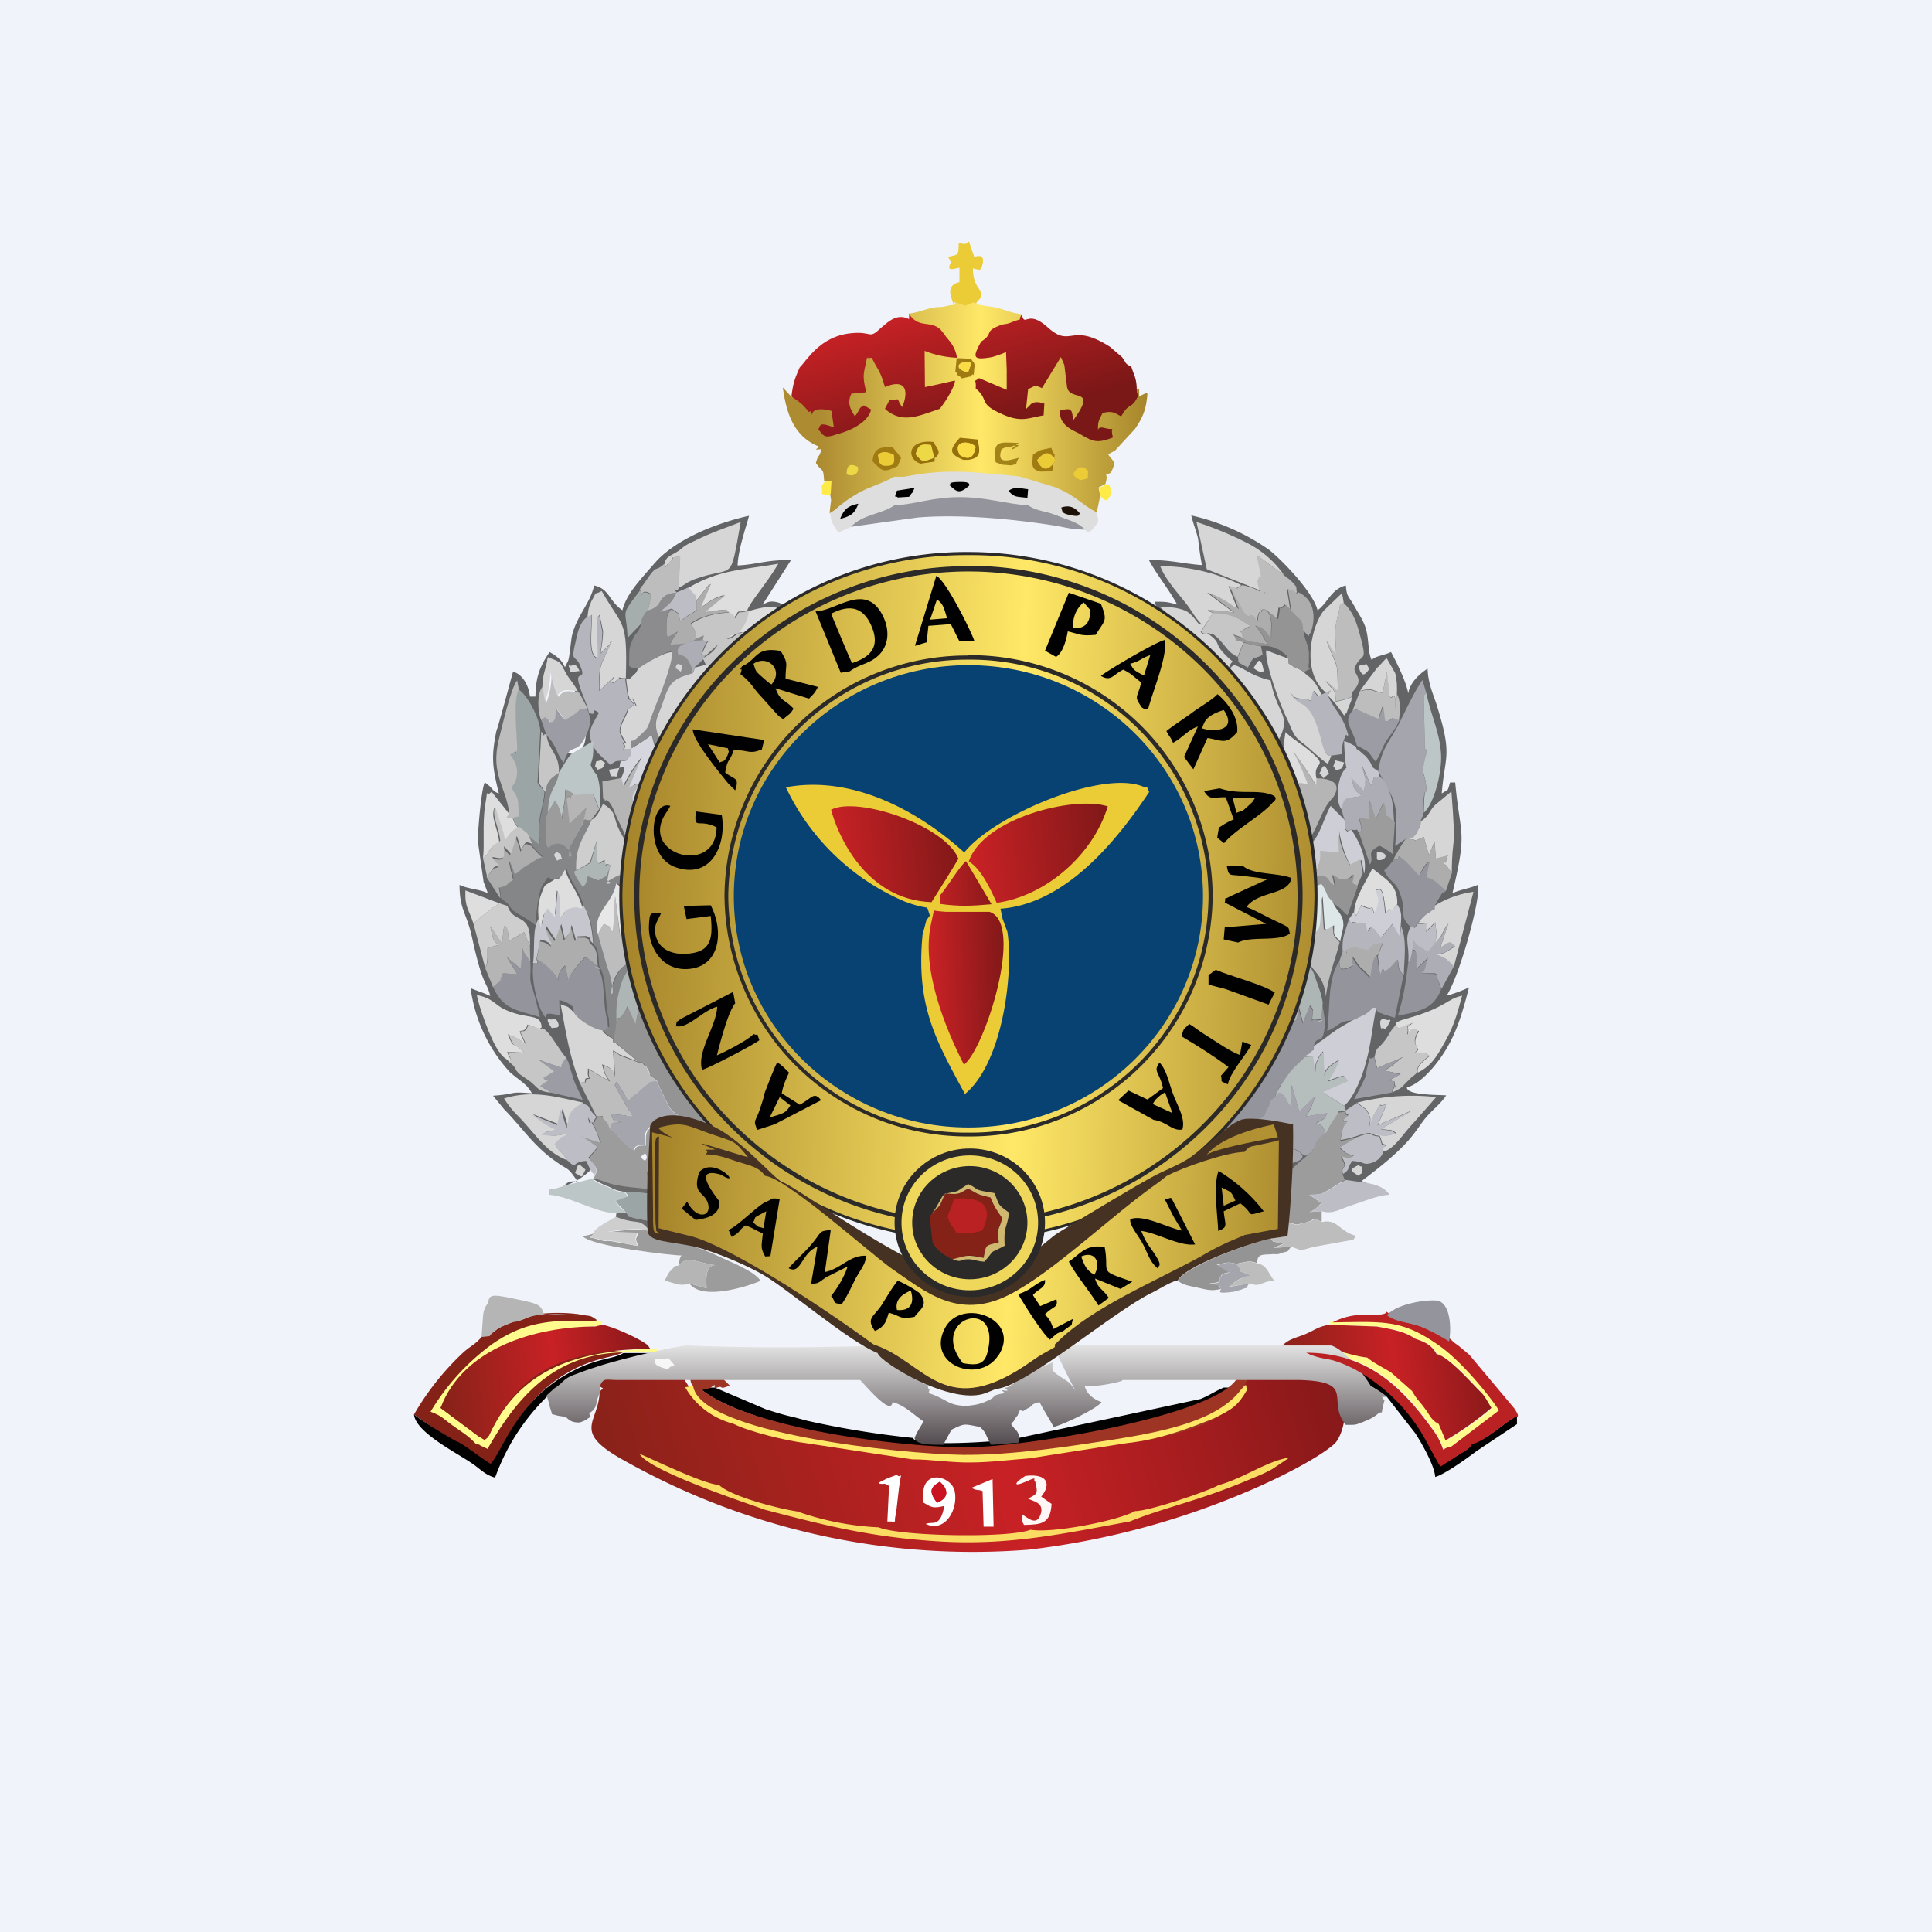 <!-- by TradingView --><svg width="56" height="56" viewBox="0 0 56 56" fill="none" xmlns="http://www.w3.org/2000/svg"><path fill="#F0F3FA" d="M0 0h56v56H0z"/><path d="M15.88 19.07c.43.15.34.13.52.45 1.78 3.12-1.15 3.24-.52-.45Zm.45 15.31c1.91-.5 2.9-4.95 4.21-9.84a53.94 53.94 0 0 1 2.27-6.93c-.02-.02-.04-.07-.06-.04-.01.02-.05-.08-.25-.12-.2-.04-.26.01-.4.08l.83-1.3c-.75 0-.97.13-1.55.16.01-.46.28-1.22.33-1.44-.9.2-2.04.64-2.67 1.3l-.23.26c-.29.34-.66.73-.77 1.18-.4-.28-.37-.62-.82-.72-.11.52-.5.87-.64 1.45-.03.11-.07.66-.12.75-.17.31.02.13-.33-.14-.1-.08-.12-.08-.2-.13-.24.35-.41.69-.41 1.29h-.16c-.03-.31-.21-.65-.49-.72l-.33 1.21c-.04.13-.1.37-.15.5-.17.8-.1 1.12.07 1.82-.21-.07-.17-.17-.41-.32-.1.2-.2 1.4-.2 1.7l.17 1.2.02.04.1.27c-.25-.12-.57-.12-.82-.24 0 .74.21.8.37 1.56.32 1.45.41 1.2.52 1.66-.2-.1-.37-.14-.57-.23a4.5 4.5 0 0 0 1.16 2.46l.32.25c.16.13.2.18.3.34-.7-.06-.42.02-1.13.07l.33.4c.49.5.85 1.05 1.44 1.47.46.34.34.13.68.61-.28.01-.24 0-.41.14Z" fill="#636466"/><path d="M14.86 38.32c-.17.07-.28.1-.44.2-.37.24-.05.18-.45.22-.21.25-.32.26-.55.47A7.8 7.8 0 0 0 12 41c.15.12.98.67 1.23.8.32.19.69.51 1 .67.36-.4.8-2 2.5-2.83.68-.32 1.08-.29 1.38-.47-2.3-.15-3.15-.48-.8-.9-.24-.18-.18-.1-.56-.18a4.9 4.9 0 0 0-1.07-.01c-.41.06-.47.2-.82.23Z" fill="#842218"/><path d="M29.8 44.92a22.9 22.9 0 0 0 6.29-1.66c.68-.28 2.03-.92 2.58-1.4.37-.32.76-2.21-1.04-1.91-.43-.02-1.03-.03-1.48.02-.26.47-.42.58-.96 1.12-.8.32-1.6.62-2.53.71l-2.82.45c-.53.03-1.16.11-1.7.11-.57 0-1.13-.1-1.7-.09l-3.08-.47a8.45 8.45 0 0 1-2.1-.56c-.65-.15-1.14-.77-1.43-1.27h-1.96c-.33 0-.4-.08-.5.2.12.11.15.02.01.17-.02.92-.86 1.14.76 2.02a20.58 20.58 0 0 0 11.65 2.56Z" fill="url(#altpjbez2)"/><path d="M33.52 17.6c2.66 4.3-1.5 12.8 2.29 17.2-.72.21 2.43-.72 3.82-.5l-.16-.07c1.42-1.06 1.5-1.38 1.83-1.8.22-.27.43-.4.62-.68-.26-.02-1.14 0-1.14-.23.45-.12.95-.77 1.18-1.18.3-.52.46-1.1.62-1.72-.16.08-.48.2-.65.24.37-.55 1.03-2.91.9-3.21-.22.1-.49.13-.73.24.44-1.87.23-1.58.08-3.21h-.15c-.08.28-.03.18-.24.32.09-1.14.33-1.07-.17-2.64-.1-.29-.23-.59-.24-.98-1.07.7-.07 1.36-1.06-.48-.24.11-.45.11-.56.23-.13-.26-.06-.62-.2-1-.09-.22-.18-.34-.29-.54-.2-.35-.23-.28-.26-.62-.42.1-.52.5-.82.72-.12-.51-1-1.43-1.4-1.75a6.36 6.36 0 0 0-2.26-1c.06.26.17.52.2.7.02.18.06.5.11.74-.54-.04-.9-.15-1.54-.15.25.46.56.82.82 1.29-.3-.07-.27-.08-.65-.08l.05.17Z" fill="#636466"/><path d="M16.26 24.75c.03.22.08.08-.1.2l-.11-.17c.12-.15.06-.07.2-.03Zm-.46-1.79c0 .15-.07.4-.12.66-.07.32-.06.53-.02.88l-.38-.31.13.3c.08.1.23.26.32.34l-.07.01h-.02l-.45.29-.15.12c-.01 0-.04.05-.05.04-.01-.02-.04.02-.05.03l-.15-.39c-.04.1.07.34.1.55-.26.16-.1.14-.42.22.06.26.03.13.04.32l.15.13.04.03.04.04c.17.26.18.19.55.43l.06.04.18.13c0-.3.07-.97.2-1.17.26-.38.05-.14.36-.18.16-.03.09.02.24-.13 0 0 .07-.16.09-.17.12.4.4.68.5 1.1.2.27.28.74.28 1.1.17.13.14.4.17.64.24.34.15 1.13.28 1.52 0 .32.08.17-.16.33.01.03.04.03.05.07.02.04.04.04.06.05.09.06.1.08.2.13l.09-.48c-.02-.36-.02-.56.06-.89.15-.53.17-.43.36-.8v-.07c-.33.15-.53.44-.58.9 0 0 .13.11.01-.38-.05-.21-.08-.26-.13-.45-.1-.3-.19-.62-.25-.87-.17-.64.42-.89.53-1.47l.22.15.03-.22-.15-.17c-.17.04-.13.06-.25.12-.36.2.15.13-.1.07-.04-.1-.02.02 0-.13l.06-.34-.1.26-.04.05-.22.12-.04-.02-.26-.1c-.07.22 0 .12-.13.33-.04-.1-.39-.5-.2-.5-.03-.72.22-.94.45-1.47-.21.01-.12-.08-.25.02v.13l-.27.46c-.13.25-.12.08-.14.46.01-.02.2.06-.03-.23-.12-.14-.36-.24-.57-.02l.03.01c-.15-.1-.1-.31-.1-.56 0-.17-.02-.39.06-.48.01-.7.25-.7.32-1.15-.3.22-.33.25-.41.57Z" fill="#848688"/><path d="M27.25 11.99c.64-.82 1.28-2.48-.9-2.9v.16c-.26-.13-.46-.03-.63.1l-.18.15c-.38.36-.23.09-.88.16-.9.09-1.28.8-1.48.99-.14.32-.19.44-.24.84.2.15.87 1.4.96 1.37l3.35-.87Zm4.05.73c.99.55 1.43-.37 1.22-.64.22-.43.29-.2.47-.57l-.04-.24c-.01-.32-.08-.39-.16-.64-.22-.11-.13-.11-.27-.28l-.35-.3c-1.15-.73-1.11.06-1.8-.56-.6-.55-.67.03-.75-.38-2.6.62-1.84 2.54-.64 3.05.5.2.85-.03 1.27-.1-.04.27 1 .65 1.05.66Z" fill="url(#bltpjbez2)"/><path d="M35.68 40.22h-.21c-.28.12-.38.21-.67.33l-5.27 1.13c-.03.07-3.02.3-3.06 0a26.2 26.2 0 0 1-3.08-.5l-.37-.1c-.32-.07-.53-.14-.82-.23l-1.48-.63h-.16l-.23.06c1.35 1.08 5.55 1.72 7.64 1.72 1.6.02 7.05-.65 7.7-1.78Z" fill="#010101"/><path d="m33.63 17.6.95.88c.89.68 2.23 2.18 2.42 3.1l.03-.06.06-.13c.02-.03.1-.22.1-.25.13-.43-.2-.57-.36-1.42-.23-.05-.4-.12-.6-.22-.57-.32-.43-.22-.62-.1.1-.4.27-.03-.16-.49-.26-.29-.04-.26-.46-.56-.13-.01-.07.07-.19-.03l.35-.54c-.06-.08-.52-.15.6-.03l-.76-.57c.53.18.8.48.82.44.01-.01.04.03.06.04l-.26-.67c.32.06.1.13.37-.03a5.3 5.3 0 0 0-2.35-.55c.16.44.7.98.87 1.25.16.23.13.22.36.47-.03-.01-.06-.07-.07-.04-.05.06-.2-.3-.46-.4a1.5 1.5 0 0 0-.7-.08Z" fill="#D6D6D6"/><path d="M39.95 22.34c.45.89.6.78.49 2.18l.3-.2.07-.03c.18-.02.1.04.24-.13a.58.58 0 0 0 .08-.15c.09-.25 0 .2.04-.18 0-.03.04-.1.05-.12 0-.02.01-.05.03-.07v-.06c.02-1.12.14-.28.09-.78-.04-.42-.16-.3-.03-.81.13-.5.05-.02-.01-.33l-.03-1.38c.05-.26-.04-.04.08-.17l-.12-.4c-.21.3-.45.8-.67 1.25-.32.6-.5.71-.61 1.38Z" fill="#A5A5AD"/><path d="m19.98 39.82.05.27.05.07c.17 1.4 6.08 2.04 7.8 2.05 1.45.02 3.11-.13 4.51-.35 1.43-.23 3.31-.42 3.75-1.87l-.28-.04c-.66 1.11-6.26 2.01-7.86 2-2.1-.01-6.3-.58-7.65-1.66l.22-.05c.23-.15.1-.1.16 0 .3-.12.04.08.42-.08a2.6 2.6 0 0 0-.83-.6c-.15.2-.12.08.04.34l-.38-.08Z" fill="#9E3424"/><path d="M22.17 43.76c1.8.47 3.1.8 5.08.92 2.04.12 3.63-.24 5.5-.58 1.06-.43 2.04-.6 3.57-1.26.22-.09.36-.15.56-.26l.49-.33c-.64.09-1.32.6-2.06.8-.16.12-1.97.75-2.41.75-.5.28-2.4.65-3.03.54-.62.25-3.81.19-4.4-.07a8.19 8.19 0 0 1-2.36-.46c-.55-.08-1.94-.44-2.27-.77-.41-.01-1.87-.72-2.3-.9.26.5 3.2 1.46 3.63 1.62Z" fill="#FADC63"/><path d="M18 22.05c.18-.02.08.08.22-.09.14-.18.05.03.06-.26-.43.04-.06.03-.24-.16.15 0 .08.07-.05-.24l-.02-.04c-.04-.15.04-.3.14-.51.16-.31-.05-.08.28-.33-.32-.58.3.4-.1-.1-.06-.07-.05.02-.1-.16l-.07-.48c-.34 0-.05-.12-.33.12l-.1-.03c.1-.14-.03.12.1-.16-.1.15-.3.3-.42.42.01-.4-.04-.57.1-.88l.26-.55c-.16.12.04-.03-.1.13l-.1.1-.13.12c.02-.2.06-.42.06-.63l-.09-.48c-.07.1-.04.01-.08.18l.03 1.06c-.3-.04-.17-.8-.17-1.25l-.14.06c-.2.15-.25.38-.31.64-.18.73-.02.42.11.75.23.53-.2.07 0 .63.07.25.2.47.26.75.3.13-.03-.21.29 0-.21.39-.44.62-.04 1.16l.37.35c.2-.14.14-.1.3-.12Z" fill="#B5B5BD"/><path d="m17.87 29.64-.08.48c.02.2-.05 0 .15.18l.58.49c.3.02-.01-.1.16.07.1.1.03.03.1.14.16.28-.13.06.26.32l.1.25c.27.5.24.59.54.77.11.27.7.35 1.37.56-.17-.38-.06-.16-.41-.44l-.57-.72c-.1-.15-.17-.22-.28-.37l-.95-1.65c-.08.05.01.28-.17-.12-.04-.06-.1-.29-.15-.38l-.1.46-.22-.54a.14.14 0 0 0-.02.07.1.1 0 0 1-.03.05c-.25.46-.21.1-.28.38Z" fill="#949494"/><path d="M38.41 32.83c-.09.07-.13.07-.2.17-.11.17-.05.02-.11.26-.1.21-.62.5-.73.76-.1.23-.03 1.16-.05 1.4.37.1.17.09.5.02.42-.1.07-.18.49-.03v-.3l-.35.02c.18-.08.07-.03.18-.1l.16-.16-.35-.24c.35 0 .35-.02.58-.15l.45-.28-.06-.15c-.1-.3.2-.12-.06-.51.3.06.27.04.37-.03-.23-.09-.22-.05-.4-.23.27-.19.55-.38.85-.4-.2 0-.5.15-.83.19.04-.3.07-.43.24-.59-.21-.17.29.03-.07.03-.22 0 .16.25-.09-.03.27-.25.07-.06.05-.26-.35.08-.09-.1-.35.27-.07.1-.14.17-.22.34Z" fill="#9C9C9C"/><path d="m37.37 29.54-.42.92c-.5.74-.3.73-1.1 1.66l-.1.13c-.28.36-.1.34-.6.64.22-.04.35-.08.58-.17.3-.1.3.07.25-.3.15.22.1.11.52.06.23-.2.06-.01.22-.31.1-.21.05-.21.21-.33l.16-.34c.03-.04.23-.32.23-.34.16-.2.34-.35.5-.52.1-.08.1-.05.14-.1.16-.18.07.08.11-.18.1-.43.24 0 .32-.53.04-.24-.03-.5-.07-.75l-.04.5c-.28.14.27 0-.1-.02-.14-.01-.04-.05-.16.03.05-.34.04-.3-.06-.42l-.2.5-.13-.46c-.05.32 0 .46-.26.32ZM38.81 27.88c-.34.5-.25 1.38-.34 2 .34-.12.3-.28.7-.3l.38-.16c.28-.18.19-.22.33-.18.1.16.03.07.23.16l.32.1.25-1.23c-.22-.23-.1-.23-.18-.47-.11.1-.2.25-.3.31-.18.13-.07-.26-.21.16l-.07-.56c-.16.03-.18.48-.22.64l-.2-.21c-.15-.1-.19-.22-.3-.38-.15.31.2.16-.11.3-.32.12-.24-.09-.28-.18Z" fill="#94949C"/><path d="M21.26 41.27c.45.23 1.56.5 2.1.56l3.08.47c.56 0 1.13.1 1.7.09.54 0 1.17-.08 1.7-.12l2.82-.44c.93-.1 1.73-.4 2.53-.72.53-.26.69-.36.96-.83-.06-.08.04-.25-.18 0-.66.88-2.16 1.2-3.59 1.43-1.4.22-3.03.47-4.47.46-1.74-.02-7.64-.62-7.82-2l-.23.04c.27.48.75.89 1.4 1.06Z" fill="#FFE867"/><path d="M25.89 14.62c-.37.25-.91.31-1.23.65L26.6 15c1.22-.1 2.7.04 3.88.22.36.05.54.13 1 .13-.23-.22-.45-.26-.8-.4-.32-.13-.6-.16-.85-.33-.63-.01-1.22-.23-2.01-.23-.77 0-1.34.2-1.93.23ZM15.56 27.81c.04.16.06.12-.1.12-.07.43.11 1.3.36 1.57-.02-.19.16-.1.4-.08l-.01-.43a.3.3 0 0 1 .05.01l.05.01c.39.16.3.21.32.37.1.23.63.5.82.52.24-.14.16-.01.16-.33-.15-.39-.05-1.18-.28-1.52-.34-.12.46.31-.26-.24a.75.75 0 0 0-.11-.06c-.57.62-.49.69-.49.69l.01.04-.1-.48c-.16.15-.19.2-.21.47.05-.16-.4-.58-.61-.66Z" fill="#94949C"/><path d="M14.86 23.7c.09.2 0 .09.16.28l.25.21.38.31c-.03-.34-.05-.56.01-.88.06-.28.12-.51.12-.66l-.09-.13-.03-.03-.05-.07-.03-.04.08-1.5c0-.3-.33-1-.63-1.21-.19.31-.05 1.29-.05 1.72-.04.26 0 .03-.08.1l-.04.03-.04.03c0-.02-.03.01-.04.02.42.55.02.95.02.95.16.3.22.25.22.72.04.2.15.05-.16.16Z" fill="#9CA5A5"/><path d="M19.8 19.29c-.1.25 0 .2-.22.08.03-.19.08-.13.21-.08Zm-1.04-1.6-.12.18c-.1.23-.01-.18-.04.18-.12.38-.15.22-.26.48-.15.33-.08.4-.11.76.16.14-.08.06.26.09.15-.1.73-.48.97-.5-.01.4-.32 1.16-.46 1.52-.33.83-.14.58-.56.97-.25.24-.2-.06-.16.32.2-.12.48-.29.62-.4l.12.46.16-.2c-.33-.63-.12-.75.04-1.2.19-.58.28-.67.86-.84-.05-.2.03-.05-.06-.29-.12-.28-.32-.23-.32-.23 0-.05-.24-.35.69-.44l.02-.13-.24.09c-.2.17-.45.13-.75.17.1-.2.08-.17.23-.4-.4.21-.2.16-.32.12 0-.31-.07-.58.14-.75l-.34.09c.3-.28.36-.25.46-.56-.6.05-.3.39-.83.52Z" fill="#8C8C8F"/><path d="M39.17 29.59c-.16.1-.36.2-.56.35l-.27.2c-.14.1-.1.06-.26.19-.04.26.07 0-.1.18-.04.05-.04.03-.15.1h.21l.07.5c.03-.2-.01-.22.08-.4.1-.21.05-.1.16-.24l.02.7c.02-.2.27-.36.44-.45-.1.25-.2.42-.33.61.62-.23.42-.15.58 0l-.74.32.64.4c.26-.2.54-.86.63-1.25.15-.52.19-1.06.3-1.58-.14-.04-.05 0-.32.18l-.4.19Z" fill="#CECED6"/><path d="m19.95 17.05.18.2c.07.08.03.03.06.15l.34-.43c.01-.03.04-.03.07-.04l-.3.68c.3-.17.23-.22.7-.37l-.59.51.41-.06c.39-.02.13-.06.3.06l.13.08.02.06v.03c.21-.31.02-.13.41-.23-.09.6-.54.84-.65.82.23-.07-.11-.1.5-.19-.03.03-.06.04-.07.1-.06.23-.06.06-.1.13-.18.24-.23-.13-.03.05.31-.13.33-.22.6-.43l.35-.24c.24-.18.14.02.26-.3-.21-.11-.65.03-.9.1.12-.32.54-.75.92-1.39-1.04.18-1.72.17-2.61.7Z" fill="#DEDEDE"/><path d="M39.9 38.45c.42.05.86.15 1.12.35.3.1.48.17.64.45.31.05 1 .8 1.24 1.07.08.07.1.13.18.22l.16.27c-.2.24-1.07.81-1.32.94l-.21-.48c-.23-.13-.25-.25-.39-.45-.17-.24-.22-.23-.38-.52-.2-.17-.34-.31-.6-.52-.14-.12-.48-.27-.7-.44-.4-.04-.76-.21-1.2-.25-.45-.04-.89.01-1.33 0h-.06c0 .03-.04 0-.05.01-.13.07-.05.03-.12.1h1c1.74 0 2.77.97 3.66 2.22.12.19.23.36.3.6.15-.1.15-.07.25-.11l1.42-1.07a8.45 8.45 0 0 0-1.75-1.88c-1.08-.76-1.57-.7-3.08-.66-.28.03-.1-.02-.12.1l1.35.05Z" fill="#FFFB8C"/><path d="M17.22 35.75c-.11.04-.2.06-.33.08.22.29 2.57.56 2.86.56-.07.12-.04.1-.08.28l.1-.08s.03-.03.05-.03c.26-.1.42.05 1.02.13-.45-.13-.36.51-.36.65l-.5-.14c.4.56 1.93 0 2.07-.08-.2-.23-.38-.3-.7-.47l-.38-.17-.39-.18c-.25-.1-.54-.2-.84-.29-.56-.15-.7-.1-.86-.32l-.03-.01c-.45-.08-.87 0-1.2.03l.86.03c-.1.23-.1.14 0 .38l-.77-.14c-.28-.04-.1.03-.36-.04-.34-.12-.34 0-.16-.19Z" fill="#9C9C9C"/><path d="M13.8 41.85c.24.07.01 0 .17.07l.1.05a.1.1 0 0 1 .06.03c.86-1.5 1.93-2.78 3.97-2.8h1.04c-.26-.24-.01-.1-.29-.1-2.09.06-3.77.54-4.67 2.5-.06.1-.06.07-.13.14l-.17-.1-1.11-.83c.87-1.55 2.84-2.36 4.48-2.36l.2-.05c-.04-.12.15-.07-.15-.1-1.3-.06-2.07 0-3.02.65a6.64 6.64 0 0 0-1.8 1.97c.37.14.35.2.7.44.25.18.4.26.62.5Z" fill="#FFFB8C"/><path d="M38.59 21.9c-.03 0-.15.11-.27-.42-.32-1.34-.62-.89-.91-1.4.08.1.1.15.28.17h.16l.17.07.06-.3c.23.25.1.18.23.12-.25-.53-.37-.49-.52-.66-.13-.1-.25-.13-.29-.15-.21-.16-.12-.02-.16-.24l-.64-.24c-.03.4.38 1.5.56 1.89.22.44.19.57.5.8.22.16.55.5.73.6l.1-.24Z" fill="#D6D6D6"/><path d="M18.7 33.42c.06.12.07.12 0 .23-.2-.14-.13-.1 0-.23Zm-2.19-.56c.3.01.58.22.82.4l-.26.32s.04.02.05.05c.28.3.14.39.13.43l-.04.1c.25.06.44.15.72.21.31.07.58.07.9.13l-.03-.5.06-1.32c-.15.15-.14.18-.14.52-.23.01-.27 0-.33.15l-.15-.1c-.22-.18-.3-.34-.53-.47-.06-.14-.05-.2-.14-.29-.19-.17.1-.11-.25-.11-.2.22.08.1-.21.17l-.04-.16c.18.23.23.44.35.73-.27-.07-.74-.26-.91-.26Z" fill="#9C9C9C"/><path d="m16.81 31.4.48.96c.34 0 .07-.05.25.12.1.1.1.14.15.29v-.08c.05-.16.02-.14.34-.16-.33-.07-.2 0-.33-.24l.62.06-.46-.82c-.04-.17-.1.05.01-.17.07.07.28.44.33.57l.39-.37c.35-.28.17-.19.45-.23-.39-.27-.1-.05-.27-.32-.06-.12.02-.04-.09-.13-.17-.16.16-.05-.16-.08l-.54-.2c-.62-.41.33.07-.19-.15l.04.78c-.04-.27-.2-.29-.35-.35.1.4.04.18.2.47l-.61-.35c-.02 0 0 .05 0 .05v.05c-.03.2.13.14-.07.18-.08.25 0 0-.19.12Z" fill="#BDBDBD"/><path d="M36.66 17.19c.15-.18-.1.25-.18-.23-.02-.17 0-.1.02-.16.06-.26.14.26-.06-.7l.45.33.33.24a2.9 2.9 0 0 0-1.01-.9 10 10 0 0 0-1.53-.64l.3 1.37 1.64.65.04.04Z" fill="#D6D6D6"/><path d="M37.83 30.63c-.16.17-.35.31-.5.52-.01.01-.2.29-.22.34-.07.1-.11.2-.16.34l.14-.16c.28.2.1.16.32.4l.03-.62.22.78.45-.44c-.07.24-.13.4-.26.57l.62-.09c-.1.16 0 .12-.32.29.19.06.19.08.28.29.08-.17.13-.25.22-.38.27-.37 0-.2.36-.28l-.04-.13-.63-.4.74-.33c-.16-.14.04-.22-.59.02.14-.2.24-.37.33-.62-.17.1-.42.25-.43.46l-.03-.7c-.1.11-.06.02-.16.23-.09.2-.05.21-.08.4l-.06-.5-.23.01Z" fill="#B5BDBD"/><path d="M16.81 31.4c.19-.12.1.13.16-.14.2-.04.04.02.07-.19v-.1l.6.35c-.15-.29-.08-.06-.19-.47.16.07.33.1.36.35l-.04-.78c.51.22-.44-.26.18.14l.54.21-.58-.48c-.2-.17-.13.01-.14-.18-.1-.05-.14-.07-.21-.13l-.06-.05c-.01-.04-.04-.04-.05-.07-.19 0-.7-.29-.82-.52-.24-.22-.1-.12-.38-.23.17.9.25 1.48.56 2.29Z" fill="#D6D6D6"/><path fill-rule="evenodd" d="M18.5 19.38c-.07.1 0 .07-.15.2-.15.14-.03.07-.2.1.01.08.05.44.07.48.05.17.04.1.09.16.4.5-.21-.48.1.1-.34.24-.11 0-.27.33-.1.2-.19.36-.15.5 0 .02.02.05.03.05.13.3.2.23.05.24.17.19-.2.2.24.16-.03-.4-.08-.1.16-.31.42-.4.22-.15.55-.98.15-.35.45-1.12.47-1.51-.27 0-.85.38-1 .48Z" fill="#D6D6D6"/><path d="M19.26 16.34c0 .21.08 0 .12-.02.27-.2-.1-.13.33-.19l-.04.84c0 .15-.04.13-.14.1.3-.06.27-.15.6-.28 1.18-.43 1.01.18 1.34-1.66-.44.17-.86.31-1.28.52-.27.13-.3.13-.5.3-.24.17-.39.16-.43.4Z" fill="#D6D6D6"/><path d="M17.69 32.77c.24.13.3.28.53.47l.14.1c.07-.15.1-.14.33-.15 0-.34-.01-.37.15-.53.25 0 .3-.02.51-.09l.23-.1c.28-.18 0 .15.1-.12-.3-.18-.27-.26-.54-.77l-.1-.25c-.28.04-.1-.05-.45.23l-.39.37c-.05-.13-.26-.5-.33-.57-.1.22-.04 0-.01.17l.46.82-.62-.06c.13.24 0 .17.33.24-.32 0-.29-.01-.34.16v.08Z" fill="#A5A5AD"/><path d="M26.35 9.1c.27.41.57.2.86.41l.05.04.04.05.08.1.04.06c.17.2.27.33.32.61a2.8 2.8 0 0 1-.94-.2l.01 1.05c.7-.14.85-.2.88-.18.01.01.01-.12-.02.07 0 0-.09.3-.43.74-.6.2-1.09.45-1.59 0l.13-.25c.37-.02.16-.1.37.2.21-.5.08-.83-.5-.58-.15-.52-.2-.47-.38-.85-.32.04.04-.02-.14 0-.09.48-.15.47-.02 1l-.43.04c-.14.28-.02.46.1.66.2-.28.09-.22.26-.32l.21.12c-.08.35-.54.6-1 .72-.35.12-.37.06-.53-.15.07-.09-.01-.23.45-.05l-.07-.48c-.78-.2-.47.33-.6.01l-.06.02c-.17-.23-.28-.3-.51-.45l-.24-.26c.09.63.26 1.4 1.04 1.71-.04.1-.2.1.08.08-.08.3-.08.1-.16.4.2.3.21.1.24.54l.2-.03-.03.37.03.2c0 .02-.04.28-.04.38.2-.1.22-.17.38-.28.14-.1.3-.2.45-.28.3-.15.76-.27 1.04-.44h.29c1.27-.25 2.1-.12 3.34-.01l1 .28c.6.21.8.5 1.24.7l.1-.48-.05-.24.2-.1c.12-.4-.12-.18.16-.33.17-.36.08-.28-.08-.53l.2-.11.58-.63c.26-.38.32-.6.36-1.02-.14-.03.05-.05-.14.03l-.1.05c0-.41 0-.13-.08-.23l.04.23c-.19.4-.25.15-.48.58-.2-.1-.24-.17-.54-.1-.1.2-.15.24-.13.54 0-.01-.04-.17.2-.1.37.09.12-.12.23.27-.51.2-.6.1-1.03-.14-.28-.13-.54-.3-.5-.64.37-.1.33 0 .38.28.72-.99-.1-.52-.18-.96l-.08-.64-.1-.23-.55.9c-.21-.1-.18-.07-.4.03l-.06.57c.04-.02.06-.07.06-.06.03.06.04-.24.47-.09l-.02.34c-.43.07-.62.2-1.12 0-.83-.35-.42-.42-.85-.78.03-.35-.12-.13.1-.3l.8.34v-.58l-.02-.52c-.08.05-.3.12-.4.15-.57.1-.58.02-.32-.45.37-.23.08-.28.5-.45.18-.08.18-.03.36-.1.45-.18.15.02.32-.24-.35-.05-.4-.1-.72-.19a4.51 4.51 0 0 0-.34-.05c-.3-.08-.16.04-.32-.17-.35.12-.09.12-.49 0-.16.21-.01.1-.31.17-.19.05-.22.02-.33.04-.32.05-.41.13-.76.18Z" fill="url(#cltpjbez2)"/><path d="M36.93 31.82c-.16.13-.1.13-.2.32-.17.32.02.1-.23.32l.82.24c0 .26-.02.79.1 1.02.57-.14.3-.33.02-.44.4.09.3.45.67-.02.07-.24 0-.09.12-.26.07-.09.1-.1.2-.17-.1-.2-.1-.2-.28-.28.32-.17.23-.13.32-.29l-.62.1c.13-.2.2-.35.26-.58l-.45.44-.22-.78-.03.62c-.21-.24-.04-.2-.32-.4l-.16.16Z" fill="#A5A5AD"/><path d="M13.27 41.8c-.25-.13-1.11-.66-1.27-.8.05.53 1.28 1.13 1.7 1.43.22.15.36.32.65.4a6.23 6.23 0 0 1 1.71-2.54c.25-.14.25-.26.54-.38.19-.08.45-.17.65-.23.6-.2 1.05-.24 1.65-.2l.04-.06.41-.03c.06-.1.08-.1-.04-.1-.1-.12.06-.02-.2-.07h-1.04c-.3.18-.7.14-1.37.47-1.71.83-2.1 2.33-2.48 2.74-.28-.17-.63-.46-.95-.64Z" fill="#010101"/><path d="M17.03 17.88s.06-.01.13-.06c0 .44-.12 1.2.17 1.25L17.3 18c.04-.17 0-.08.08-.18l.1.48c0 .21-.04.43-.07.63l.13-.12c.02-.01.08-.1.1-.1.14-.16-.06-.02.1-.14l-.25.55c-.15.32-.1.48-.1.89.11-.12.31-.28.42-.42-.12.28 0 .01-.1.16l.1.02c.29-.23-.02-.11.33-.11.05-1.74-.08-1.44-.7-2.53-.27.15-.1-.05-.3.3-.09.2-.09.27-.11.44Z" fill="#D6D6D6"/><path d="M17.15 23.76c-.22.52-.48.74-.45 1.47l.4-.23.2-.65V25c.12.05.03 0 .23-.07.01.3-.03.03.16.15l-.07.34c-.01.15-.04.03.01.13.23.07-.27.13.1-.07.12-.06.08-.06.25-.12l.14.17.1-1.03c-.6-.83-.21-.87-.74-1.2-.1.19-.16.37-.33.46Z" fill="#CECECE"/><path d="m36.54 39.35.47.08c.41.1.89-.03 1.56.16.39.1.98.28 1.15.58.2.12.32.2.48.32l.82 1.05c.17.26.56.93.58 1.27.27-.07.95-.56 1.2-.75l1.17-.78v-.25c-.42.24-.83.68-1.3.81-.09.16-.2.2-.4.33l-.5.31c-.26-.4-.4-.73-.66-1.13a5.25 5.25 0 0 0-1.86-1.7c-.76-.36-.73-.22-1.25-.4l-.13-.07h-.99c-.24.07-.2.05-.34.17Z" fill="#010101"/><path d="m40.39 24.93-.15.19-.12.11c.17.37.33.29.46.67.22.58-.06.62.3.96.2.02.07.1.2-.09.15-.13.03-.09.24-.25.12-.09.07-.02.15-.1.19-.17.08.1.12-.17l.07-.13.06-.1c.13-.19-.01-.06.2-.2l-.1-.1c-.15-.15-.23-.24-.46-.3.02-.21.03-.12.06-.27.02-.14.04-.09.04-.18-.1 0-.28.35-.32.4l-.36-.38c-.43-.33-.09-.04-.4-.06Z" fill="#94949C"/><path d="M14.78 30.8c.24.2.09.16.29.34l.29.2c.25.2.21.28.6.33-.08-.08-.19-.11-.28-.18l.24-.17a.48.48 0 0 1-.15-.05l.32-.21-.47-.34.67.24c0-.02 0-.1.02-.1.07-.13.05-.1.12-.18-.16-.18-.2-.27-.33-.45-.1-.15-.21-.33-.37-.43-.26.13.1.03-.12 0l-.4-.13c.06-.1.14-.03.08.1-.06.14-.14.12-.14.12-.02-.02-.04.01-.07.02l.19.4c-.06-.12-.28-.21-.52-.32.19.5.15.18.46.54l-.49-.03c.1.25.07.08.06.3Z" fill="#C6C6C6"/><path d="M38.45 20.08c.18-.1.12-.09.04.08.16.15.33.37.47.58.12-.15.04 0 .14-.27.1-.23.07-.15.07-.37.1.15-.21.18-.45.24-.01-.39-.07-.3-.3-.6l.36.3c-.03-.96.03-.53-.33-1.46.15.16.04.17.28.38-.01-.32-.06-.69.02-1 .06-.27 0 .02.05-.17l.04-.24.01-.02.1-.05-.05-.29-.52.5c-.32.35-.73 1.77.07 2.4Z" fill="#D6D6D6"/><path d="m41.7 41.27.2.48a9.3 9.3 0 0 0 1.33-.94l-.16-.27c-.07-.1-.1-.15-.18-.22-.26-.26-.93-1.02-1.25-1.07-.14-.26-.33-.35-.63-.45-.27-.2-.7-.28-1.11-.35l-1.38-.05c-.34.06-.41.16-.73.29-.29.11-.5.14-.7.41.44.02.89-.04 1.34 0 .42.04.8.21 1.2.25.2.17.54.33.7.44l.6.53c.16.28.2.27.38.52.15.2.17.31.38.43Z" fill="url(#dltpjbez2)"/><path d="M16.44 33.63c-.14-.24-.25-.26-.35-.46l.2-.2a.1.1 0 0 1 .06-.02l.17-.1c-.42.06-.4.1-.78.02.2-.14.2-.05.41-.14-.3-.12-.53-.31-.71-.44l.77.3c0 .02 0-.02 0 0l.08-.37c0-.03 0-.05.02-.08l.16.55c.07-.13-.03.04.04-.17.05-.17-.03-.06.07-.25.08-.17.2-.2.33-.31-.77-.16-1.47-.38-2.3-.12.09.15.27.38.4.5.56.58.81 1.05 1.43 1.29Z" fill="#D6D6D6"/><path d="M36.66 17.19c-.32-.1-.23-.14-.65-.23-.28.16-.06.09-.37.03l.02.06c0 .02.03.04.03.05l.26.48c.28.57.3.01.48.46l.01-.08c.06-.46.18-.01.08-.38.02.3-.02.01.18.1l.31.25c.1-.58-.04-.14.23-.41l.16.17-.1-.62c.24.07.12.02.22.1.18.16.02.05.02.07l.05-.08c-.04-.22.04-.07-.11-.27-.02-.01-.12-.12-.14-.12l-.14-.11a3.18 3.18 0 0 0-.33-.24l-.45-.34c.2.97.12.45.05.7-.01.07-.05 0-.01.16.1.5.35.05.2.25ZM39.18 20.08c.4-.41.07-.5.08-.71.21-.51.4-.08.15-1-.1-.37-.21-.66-.47-.9l-.09.05-.01.02-.04.24c-.05.2.01-.1-.05.17-.08.3-.03.67-.02 1-.22-.2-.13-.22-.28-.38.37.93.3.5.33 1.45l-.35-.3c.22.31.28.22.29.61.25-.06.55-.09.46-.25Z" fill="#BDBDBD"/><path d="M40.44 29.73c.18.12-.04.12.51-.08-.25.22-.09-.01-.14.35.04-.06.06-.15.2-.16l.12.05c-.3.5.15.47-.11.62.24 0 .28-.01.42.1-.2.15-.4.33-.34.48.4-.21.54-.45.82-.96.24-.44.33-.79.46-1.27-.46.1-.43.32-1.52.64l-.24.07c-.23.12-.06-.07-.18.16Z" fill="#DEDEDE"/><path d="M16.2 22.4c-.07.45-.3.45-.32 1.15l.2-.32c.1.15.17.32.2.54.03-.4.1-.41.1-.87.13.06.16.08.25.16.44 0 .05-.07.57-.04l.14.36.04.07c.02-.24.02-.38 0-.63a2 2 0 0 0-.05-.27c-.07-.18-.04-.08-.12-.2-.21-.35.03-.04-.02-.87-.2.13-.55.31-.64.39-.1.08-.3.47-.36.53Z" fill="#BDC6C6"/><path d="M36.72 17.69c.2.24.12.46.13.83-.06-.08-.1-.18-.18-.25-.21-.18.04-.04-.28-.14.24.27.2.32.37.55-.28-.08-.49-.03-.71-.17l-.3-.1c.14.23.05.15.31.21.13.04.3.1.5.1.17 0 .28 0 .45.09.04 0 .13.06.16.09.17.14.08.04.17.2.03.21-.05.06.16.23.04.02.16.06.3.15.34-.2.07.04.14-.27v-.31c-.04-.29-.12-.32-.16-.62 0-.35-.1-.27-.34-.58l-.16-.17c-.27.27-.12-.17-.23.42l-.33-.26Z" fill="#949494"/><path d="M40.44 29.73c-.17.18-.16.26-.33.47-.21.26-.19.1-.27.44l.08.32c.2-.1.5-.2.76-.33-.18.12-.32.29-.56.4l.48.1-.32.18c.26.09.08-.04.17.18-.08.07-.05.1-.1.18.25-.13.23-.1.4-.28l.16-.16c.1-.08.1-.07.18-.16-.06-.14.14-.32.34-.47-.15-.11-.17-.09-.42-.1.26-.16-.19-.13.1-.63l-.12-.05c-.13 0-.14.1-.2.17.06-.36-.1-.13.15-.35-.54.2-.32.2-.5.1Z" fill="#C6C6C6"/><path fill-rule="evenodd" d="m20.16 18.52.24-.1-.03.14.2.05s-.05-.08-.14.16c-.18.4-.07.14.02.24l.36-.33c-.12.22-.27.3-.45.41.01.03.05.03.05.07l.12.27c.24-.15.69-.64.82-.82-.2-.18-.14.2.03-.05.05-.07.05.1.1-.13.02-.05.06-.05.07-.1-.6.1-.26.12-.49.19.1.03.57-.2.65-.82-.4.12-.2-.07-.41.23v-.02l-.03-.07-.12-.08a2.26 2.26 0 0 0-.88.19l-.24.13c.08.18.17.2.13.44Z" fill="#C6C6C6"/><path d="M17.07 40.97c.3-.18.17-.38.33-.6l-.02-.16c.1-.29.18-.21.5-.21H24.93c.2.2.9 1.05.94.64.37.1.61.37.9.56-.1.18-.18.28-.26.48.04.23.6.19.83.2l.24-.44c.4-.19.34-.17.82-.08.21.18.16.25.33.52l.5-.04c.36-.05.24.07.33-.16-.09-.28-.09-.16-.25-.4.1-.14.03-.01.1-.14.14-.21.03.01.15-.26.21.01-.05.09.25-.07.16-.08.02-.09.32-.17.13.25.27.46.41.72.24-.05 1.23-.51 1.39-.72-.19-.06-.45-.23-.49-.48.17.06.8-.05 1.03-.12.12-.04-.01.03.07-.04h5.1c1.71.04.78.6 1.37 1.3.34 0 .26 0 .49-.08.17-.07.3-.12.45-.25.17-.1.06.1.14-.22.07-.3.05-.08-.03-.26h.15a3.7 3.7 0 0 0-.48-.32c-.17-.3-.76-1.07-1.15-1.17H31c-.22 0-.26 0-.49.03.08.05.5 1.04.68 1.29-.2-.25-.13-.2-.38-.37-.37-.23-.3-.23-.3-.46-.62.25-.8.42-1.3.72-.14.03-.1 0 0 .1-.19 0-.23-.06-.08.07-.48.08-.16.08-.57.25-.21.09-.37.1-.52.12-.57 0-.57-.19-1.12-.37.04-.23.04-.01-.02-.16v-.05l-.06-.1-.08.05c-.27-.34-.19-.94-.57-1.12-1.18 0-3.2.12-6.28 0-.3.01-2.05.42-2.65.63-.2.06-.46.16-.65.23-.3.12-.29.23-.54.38l-.22.2v.03l.05.16c.05.22.05.17.1.36.23.06.14.04.4.08.1.1.19.17.4.16.02 0 .2-.07.22-.1.2-.14.1.03.06-.16Zm11.89-.18c-.04.07-.04.05 0 0Z" fill="url(#eltpjbez2)"/><path d="M34.14 37.12c.13.12.32.15.56.2.33.08.45.1.69.04-.1-.07.1-.1-.34-.16.42-.03.27-.1.32-.18l.06-.1h.04c0-.02.14-.03.17-.05l-.37-.22c.4-.06.25-.08.57-.02.3-.06.37-.1.6-.02 0-.3.19-.23.47-.26.06 0 .12.02.2-.02.3-.1.15.01.31-.19l-.51.03.33-.14c-.1 0-.12.01-.23-.02-.2-.05-.06 0-.18-.11-.68.15-2.48.82-2.69 1.22Z" fill="#949494"/><path d="m39.34 31.96.23.17c.05.05.05.03.1.14.08.19.05.17.03.4.04-.1.06-.25.14-.38.27-.45.06-.16.36-.3l-.26.62 1-.43-.9.54c.27.06.25-.02.44.13-.43.11-.33.06-.77-.02.33.19.25-.06.36.32.29.09-.07.02.04.23.33-.1.54-.5.86-.83l.66-.75a6.43 6.43 0 0 0-2.29.16ZM41.59 26.25c-.03.26.07 0-.12.17-.08.08-.03.01-.15.1-.2.17-.09.12-.23.25.37.01.2-.13.25.22l.26-.26c.03.32.08.37-.02.62.23-.19.22-.36.4-.58l-.23.7c.33-.19.24-.19.43-.03-.23.11-.25.2-.55.23.29.12.3.13.51.35l.57-2.17a2.9 2.9 0 0 0-1.12.4Z" fill="#D6D6D6"/><path d="M42.08 41.92c-.1.04-.1.01-.25.1a1.9 1.9 0 0 0-.3-.58c-.9-1.25-1.91-2.23-3.67-2.23l.13.06c.52.19.5.04 1.24.4a5.25 5.25 0 0 1 1.87 1.7c.26.4.4.73.65 1.14l.5-.32c.2-.13.33-.17.4-.32.46-.13.87-.58 1.3-.81 0 0 .14.05-.06-.24l-1.3-1.55-.31-.26-.14-.1a7.32 7.32 0 0 0-.04-.04l-.11-.1a4.92 4.92 0 0 0-.84-.42c-.33-.13-.7-.12-.96-.33 0 .14-.7.08-.86.1a1.9 1.9 0 0 0-.7.21c1.5-.02 2-.09 3.08.67.6.42 1.35 1.3 1.74 1.88l-1.37 1.04Z" fill="#B92123"/><path d="M39.1 26.65c-.1.33-.22.55-.18.93.3.14-.07.01.2-.08.2-.06.13-.04.29.01.58.15-.02-.06.67-.16l-.14.36.06.56c.15-.42.03-.03.21-.16.1-.06.19-.2.3-.3.07.23-.03.24.18.46.01-.5.1-1-.08-1.43l-.03.3c0-.02-.04-.04-.04-.06l-.17-.3c-.13.15-.26.3-.32.4l-.17-.2-.06-.08c-.1-.06-.1.05-.18.1-.05-.36 0-.18-.33-.25-.3-.08.03.32-.2-.1Z" fill="#B5B5BD"/><path d="M15.56 27.81c.2.08.66.5.6.64.03-.26.06-.31.22-.47l.1.49v-.04s-.09-.07.48-.7l.1.07c.73.55-.07.12.27.24-.03-.25 0-.51-.17-.64-.23-.24.1-.08-.2-.22-.45 0-.19-.02-.3.1l-.1-.35c0-.04-.01-.05-.02-.07-.08.26-.02.19-.2.4l-.1-.42-.11.3-.03.07-.03.07-.29-.43c.06.27.03.33.2.59-.17-.1-.13-.12-.34-.15.02-.04-.08.52-.08.52Z" fill="#ADADAD"/><path d="M14.76 23.58c-.07.14-.14.13.02.13h.08c.31-.1.2.04.17-.16 0-.47-.04-.43-.21-.72 0 0 .4-.41-.03-.95.01-.01.04-.04.04-.02l.04-.03.04-.03c.1-.07.04.16.08-.1 0-.43-.13-1.4.05-1.72l-.05-.26c-.19.23-.45 1.4-.54 1.75-.23.99.22 1.34.31 2.1Z" fill="#BDBDBD"/><path d="M14.78 30.8c.01-.22.02-.04-.08-.31l.49.02c-.32-.36-.28-.04-.47-.53.24.1.47.2.52.32l-.18-.4.06-.03s.08.03.15-.11c.05-.13-.03-.2-.08-.1l.4.14c.2.04-.15.13.11-.02-.02-.41-.37-.23-.98-.48-.4-.16-.38-.35-.9-.46.05.3.4 1.3.63 1.62.18.26.17.16.33.34Z" fill="#DEDEDE"/><path d="M41.18 23.81c-.03.38.05-.06-.04.18l-.08.16c-.15.17-.05.12-.24.13l-.05.03c.5.04.05.13.5-.05l.15.53.16-.4.04.5.35-.09-.04.07c-.05.34-.01-.01-.06.1-.1.26-.14-.05.02.1 0 0 .03 0 .03.02l.03.03.13.2c.01-1.27.14-.43-.01-2.38l-.47.39c-.2.2-.14.29-.42.48Z" fill="#D6D6D6"/><path d="M38.9 23.47c0 .06.04.21.07.28l.03.28c.12.1.02.02.18.02.21.04.12-.08.21.11.07-.09.12-.06-.01-.45.24.08.32.01.3.15v-.67l.03.06.16.51.22-.48c.07.13.04.27.07.34.16.37-.1-.08.1.09l.05.04.1.1c-.02-.29-.02-.53-.1-.8-.06-.19-.16-.44-.32-.54-.25.04-.1-.07-.25.26l-.27-.57c.04.14.1.24.1.39l-.03.35-.37-.4c.1.37.05.32.3.53-.4.1-.53-.05-.58.4Z" fill="#ADADB5"/><path d="m37.98 24.49.08.5.12.5-.04-.09c.06-.34.16-.43.16-.71l.55.05-.04-.75c0 .25.21.96.37 1.13-.02 0-.2.11 0-.03.02 0 .03-.03.04-.03a.29.29 0 0 1 .07-.04l.18-.09.07.4c.1-.45-.13-.9-.36-1.27-.16 0-.08.1-.18-.01l-.03-.29-.4-.4c-.2.35-.31.88-.6 1.13Z" fill="#CECED6"/><path d="M15.62 26.62c-.2.27-.11.9-.17 1.3.17 0 .13.04.1-.12l.11-.56c.2.03.16.05.35.14-.17-.26-.15-.3-.2-.58l.29.43.03-.07.02-.06.12-.32.1.43c.18-.2.11-.13.2-.4l.02.07.1.35c.11-.1-.15-.08.3-.1.29.14-.03 0 .2.22-.02-.37-.1-.84-.28-1.1-.16.07-.06-.07-.32 0-.33.08-.19.4-.28.2l-.04.07c-.01-.14 0-.69-.1-.78l-.07.77-.18-.23c-.2.27-.12.14-.22.54l-.08-.2Z" fill="#C6C6CE"/><path d="M14.29 28.6c.29.66.67.67 1.36.88-.07-.3-.17-.7-.24-.9-.08-.26-.01-.32-.04-.71a.29.29 0 0 0-.05-.07l-.12-.17c-.04-.06-.04-.12-.05-.15l-.07.6-.38-.34.29.5-.4-.03c-.35.33.03-.12-.06.13-.16.43.14-.23-.03.09l-.21.18Z" fill="#94949C"/><path d="M24.06 14.87c.03.3.12.38.24.57.13-.07.2-.08.35-.16.3-.36.9-.37 1.27-.63.59-.03 1.12-.24 1.89-.24.8 0 1.36.2 2 .24.25.18.54.16.85.3.36.15.57.17.81.42.07.13.16.02.24-.08.16-.18.13-.18.08-.43-.44-.23-.64-.53-1.25-.75l-.99-.3c-1.24-.11-2.07-.25-3.34.01h-.3c-.27.17-.74.3-1.03.47-.14.09-.31.18-.45.3-.14.1-.17.16-.37.28Z" fill="#DEDEDE"/><path d="m37.33 35.43-.01.4-.48.07c.12.1-.03.06.19.11.1.03.11.02.22.02-.08.05-.22.1-.33.14l.52-.03.27.1c.37-.13-.27.09.12-.03l.25-.07.84-.15c.4-.08.26 0 .38-.17-.49-.13-.53-.5-.98-.4-.4-.16-.06-.07-.49.02-.33.08-.13.1-.5-.01Z" fill="#BDBDBD"/><path d="m38.59 21.9.3-.04c.01-.13.01-.25.05-.37.12-.35.07-.1.14-.18-.15-.59-.44-.76-.59-1.16.08-.16.14-.17-.04-.08l-.17.07c-.13.06-.01.11-.22-.12l-.07.3a.92.92 0 0 0-.17-.07h-.16c-.18-.02-.2-.07-.28-.18.3.52.58.07.92 1.4.14.54.26.43.29.43Z" fill="#B5B5BD"/><path d="m13.72 26.76.34 1.28c.1-.1.06-.46.07-.56l.28-.08h.04c-.2-.17-.17-.28-.24-.55l.34.5.06-.51c.14.05.1.24.15.43l.43-.25.17.4c.05-1.03-.46-.6-.65-1.16l-.24-.08-.05.04-.05.04-.04.03-.04.01-.57.46Z" fill="#CECECE"/><path d="M40.93 27.57c-.02.14 0 .07-.04.22l-.03.05-.04.05c-.08.64-.12.94-.3 1.55.66-.13 1.02-.2 1.25-.75l-.09-.29-.01-.04-.01-.04c-.08-.24.27.19-.06-.09l-.4-.01c.16-.1.11-.18.2-.44l-.35.32c-.02-.36.05-.62-.12-.53Z" fill="#94949C"/><path d="m15.69 20.88.15.43c.33.34.27.53.5.8.17-.6.37-.23.6-.7.18-.34.22-.57.06-.9-.48.06.03-.1-.45.21l-.2.12-.05-.05-.21-.3c0 .05 0 .2-.02.23-.02.13-.04.12-.06.17-.24.07.01-.01-.17-.06-.12-.02.05-.1-.15.05Z" fill="#9C9CA5"/><path d="M16.33 34.38c-.19.06-.19.07-.41.1v.15c.63.05 1.46.58 1.95.52h.28l-.16-.14-.05-.05-.05-.07-.06-.06c.15-.04.25-.1.37-.15l-.09-.11c-.26-.04-.26-.06-.49-.16l-.24-.1c-.25-.13-.13-.08-.2-.15l-.85.22Z" fill="#BDC6C6"/><path d="m20.15 19.34-.07.17c-.58.17-.67.26-.86.83-.14.46-.37.58-.04 1.2.1-.32.78-1.35 1.05-1.64.2-.22.31-.27.29-.65l-.37.1Z" fill="#D6D6D6"/><path d="M39.22 20.58c-.28.3-.08.47.05.83l.04.13.02.07c.43.22.28.14.54.46.13-.15.18-.4.33-.62.16-.23.24-.3.36-.57-.32-.14-.13.01-.4.03l-.05-.49-.15.42-.55-.25c-.15-.05-.14.05-.15-.01h-.04Z" fill="#9C9CA5"/><path d="m14.06 28.05.23.56.21-.18c.17-.32-.13.32.03-.1.09-.24-.3.2.06-.12l.4.03-.3-.5.4.34.06-.6c.01.02.01.09.05.15l.12.17.05.07-.01-.45-.17-.4c-.15.09-.27.17-.43.25-.05-.19 0-.38-.15-.43l-.06.5-.34-.49c.08.29.05.4.24.55h-.04l-.28.08c0 .11.04.46-.07.57Z" fill="#B5B5B5"/><path d="M40.2 38.12c.26.21.62.2.97.33.3.12.6.29.83.43.05-.17.1-1.04-.3-1.17-.16-.06-1.16.03-1.5.41Z" fill="#94949C"/><path d="m37.6 22.96.36 1.36c.27-.44.35-.8.57-1.08l.12-.14c.37-.57-.49-.54-.5-.54l-.01.2c-.1-.17-.53-.84-.68-1 .19.33.3.62.44.96l-.28-.04c.16.52.08.14-.03.28Z" fill="#B5B5B5"/><path d="M38.32 35.11c.33.1.56-.09.93-.2.33-.1.66-.26 1.03-.28-.15-.2-.33-.28-.65-.34L39 34.2l-.45.28c-.25.13-.24.14-.59.15l.35.24-.16.15c-.1.08 0 .03-.17.1h.34Z" fill="#BDBDC6"/><path d="m38.1 26.54-.2 1.25c.08.34.48.44.53 1.1.09-.68.25-.97.4-1.58-.23-.24-.16-.17-.2-.47l-.11.06a.1.1 0 0 0-.05.03c-.17.06.04.05-.1 0l-.06-.93c-.08.16-.04.29-.05.52-.02.42-.04.4-.16.54v-.52Z" fill="#BDBDBD"/><path d="M40.76 24.3c-.11.14-.32.49-.37.62.3.03-.04-.27.38.07l.36.39c.04-.06.2-.42.31-.4 0 .07-.01.02-.04.18-.02.14-.02.03-.05.27.23.06.3.16.46.3l.1.09.17-.5-.13-.2-.03-.03s-.03-.01-.03-.03c-.16-.14-.13.17-.02-.09.05-.11.01.22.06-.1 0-.04.03-.04.04-.07l-.35.08-.04-.48-.16.39-.15-.53c-.46.2 0 .09-.51.05Z" fill="#ADADAD"/><path d="M38.9 23.47c.04-.44.18-.3.57-.4-.25-.21-.2-.16-.3-.52l.37.39.04-.35-.1-.4.26.58c.14-.31 0-.22.25-.26l-.04-.16c-.3-.18-.1-.1-.3-.35-.1-.13-.06-.07-.16-.16-.24-.23-.12-.02-.19-.2l-.22-.12-.12-.04c.04 1.22.16.52-.07.96-.13.29-.18.79 0 1.03Z" fill="#C6C6CE"/><path d="m18.02 22.55-.56.1.02.5.04.01c.04.17 0-.01.07.04 0 0 .1.01.24.38.12.3.23.44.33.74l.12-.13.19-.8c-.23-.37-.05-.3.1-.7-.34.12-.04.01-.25.1l-.06.03.38-.89c-.19.23-.37.5-.54.84l-.08-.22Z" fill="#B5B5B5"/><path d="M41.27 23.56c.3-.26.53-1.17.5-1.7-.04-.67-.31-1.15-.42-1.76-.12.13-.03-.1-.08.17l.03 1.38c.05.31.14-.17.01.32-.13.5-.01.4.03.81.06.51-.06-.32-.07.78Z" fill="#BDC6C6"/><path d="M15.88 23.55c-.07.1-.04.31-.06.48 0 .25-.05.47.1.56h-.03c.21-.23.45-.13.57.02.24.28.02.2.02.22.03-.38.02-.2.15-.46l.26-.45.12-.52-.49.48-.08-.75c.15-.18.06.17.14-.07.01-.03.05-.02.06-.03-.09-.08-.13-.1-.25-.16 0 .46-.06.47-.1.88-.03-.22-.1-.4-.2-.55l-.21.35Z" fill="#9C9C9C"/><path d="m17.33 27.08.25.88c.05.18.1.25.13.44.12.5 0 .4 0 .4.04-.48.24-.76.57-.92l-.12-.89-.2.04-.13-1.07-.06 1.07c-.15-.25-.02-.12-.27-.25l-.17.3Z" fill="#BDBDBD"/><path d="m14.1 25.42.4.62c-.01-.18.01-.05-.04-.31.33-.08.16-.08.41-.22-.03-.21-.13-.46-.1-.55.06.12.1.23.15.39.02-.01.04-.05.06-.04l.05-.04.14-.12.45-.28h.03l.07-.02c-.1-.07-.24-.24-.32-.33-.19-.08-.17-.1-.32.17-.01-.06-.02-.15-.06-.23l-.07-.18-.17.52-.2-.22v.26c-.01.12-.16.07-.34.05.05.1.13.16.2.25-.16.04-.11.01-.27.21l-.07.07Z" fill="#ADADAD"/><path d="m39.4 24.16.31.9c.13-.23-.1-.3.16-.48.16-.1.1-.06.25 0l.2.14.05.04.06-.92-.11-.1c-.01-.02-.04-.03-.04-.05-.19-.16.05.3-.1-.09-.03-.05 0-.2-.07-.34l-.23.49-.16-.51c0-.04-.02-.04-.02-.07l-.02.68c.03-.16-.05-.09-.29-.16.12.4.07.37 0 .47Z" fill="#9C9C9C"/><path d="M39 32.2c.01.2.22 0-.06.26.26.27-.13.02.1.02.35 0-.15-.2.06-.02-.18.15-.2.3-.24.58.34-.04.64-.2.84-.2.43.08.34.14.76.02-.18-.14-.17-.07-.43-.13l.9-.54c-.32.15-.72.3-1 .43l.26-.62c-.3.14-.1-.14-.36.3-.08.13-.1.29-.15.38.03-.22.07-.21-.02-.4-.05-.11-.05-.09-.1-.14l-.23-.17-.33.22Z" fill="#BDBDC6"/><path d="M18.28 21.7c0 .29.08.07-.06.26-.14.17-.04.08-.23.1l-.04.2c.25-.12.1.18.06.29l.06.22c.17-.34.35-.61.54-.84l-.38.9c.04 0-.05.02.07-.03.2-.1-.08 0 .23-.1-.14.37-.31.3-.09.7l.57-1.63-.12-.47c-.13.11-.4.28-.6.4Z" fill="#D6D6DE"/><path d="M16.06 25.5c-.3.2-.25.09-.37.41-.1.27-.1.44-.08.72l.07.26c.08-.4.01-.28.2-.55l.2.24.06-.77c.12.09.1.64.1.78.02-.01.03-.08.05-.07.09.19-.06-.13.27-.2.27-.07.18.06.32 0-.1-.44-.38-.7-.5-1.11-.02.01-.1.17-.1.17-.13.14-.06.09-.22.11Z" fill="#DEDEDE"/><path d="M20.19 17.4v.29c-.2.16-.06.03-.25.16l-.06.04-.16.13c-.1-.36.04-.14-.25-.36-.2.17-.14.44-.14.76.12.03-.08.09.32-.12-.15.22-.14.2-.23.39.3-.04.53 0 .75-.17.04-.22-.05-.25-.15-.46l.23-.13.26-.09c.25-.06.4-.09.63-.09-.17-.12.07-.08-.3-.06-.1 0-.3.03-.41.06l.6-.5c-.49.14-.42.19-.72.36l.3-.68c-.03.01-.07 0-.07.04l-.35.43Z" fill="#ADADAD"/><path fill-rule="evenodd" d="M16.51 32.86c.17.01.64.2.89.26-.1-.3-.18-.5-.36-.73l.04.16c.3-.07.01.05.21-.17l-.04-.04c0-.02-.03-.03-.04-.04-.24-.27-.03-.21-.36-.33-.11.12-.25.15-.33.32-.09.18-.01.07-.06.24-.07.21.02.04-.04.17l-.16-.54-.03.07-.08.37v.01l-.76-.31c.2.12.4.32.71.44-.21.1-.21 0-.41.15.41.06.4.02.82-.03Z" fill="#BDBDC6"/><path d="M19.26 16.34c-.28.25-.2.03-.43.34l-.14.2c-.14.22-.05.01-.16.24h.04c.12.33-.08-.11.28.08l-.01.24-.05.2-.03.06c.54-.13.22-.47.85-.52l-.07-.12c.1.04.14.05.14-.1l.04-.84c-.43.07-.06-.01-.33.18-.05.06-.13.26-.13.04Z" fill="#BDBDBD"/><path d="M38.14 25.39c.45-.05.29.23.54.27l-.07-.3.21.12s.32.03.35-.1c.01-.02.04-.02.05-.03-.05.31-.1.2.12.33l.16-.37-.07-.4-.18.09-.07.04-.04.02c-.2.15-.01.06 0 .03a2.68 2.68 0 0 1-.37-1.12l.04.74-.55-.05c.04.3-.06.39-.12.73Z" fill="#B5B5B5"/><path d="M15.72 19.91c-.16.2-.14.73-.03.97.21-.16.03-.07.17-.03.19.05-.06.13.17.07.04-.07.06-.04.07-.17l.01-.24.22.3c0 .02.02.04.05.06l.2-.12c.47-.31-.04-.16.45-.22l-.24-.45c-.32-.06-.45-.09-.6.12-.12-.32-.12-.35-.2-.68 0 .36-.07.62-.15.85l-.12-.46Z" fill="#BDBDBD"/><path d="m39.25 26.43-.15.21c.24.42-.09.01.2.1.3.08.28-.1.33.27.05-.06.07-.17.17-.1.02 0 .06.04.07.07l.17.2c.05-.1.2-.25.32-.4l.17.3.04.06.03-.3c.02-.28.04-.42-.1-.62l-.17.17c-.31-.2.17-.02-.06-.02l-.12.11c-.08-.93-.16-.65-.3-.67.1.27.11.28.03.54l-.06.13c-.1-.36.05 0-.37-.23-.22.5-.1.23-.2.18Z" fill="#CECED6"/><path d="m37.18 21.8.41 1.16c.11-.14.19.24.04-.27l.28.04c-.14-.35-.25-.64-.43-.95.14.16.58.82.67.99l.01-.2c-.13-.53.39-.3-.17-.78-.25-.22-.5-.35-.73-.57l-.08.57ZM14 24.87c.28-.21.06-.22.47-.46-.05-.45-.25-.69-.14-1.01.08.35.25.67.29 1 .16-.2.14-.26.4-.4-.16-.2-.07-.08-.16-.28h-.08c-.15 0-.1.01-.02-.13l-.51-.64c-.23.22-.07-.27-.19.4-.08.54-.01 1.15-.06 1.52Z" fill="#DEDEDE"/><path d="M35 18.35c.3.07.07-.03.25.1.06.04.15.16.2.21.17.21.2.26.42.38l.18-.43c-.27-.06-.17.01-.3-.22l.28.1c-.05-.14.04-.11-.08-.18.15-.09.15-.1.3-.17-.15-.06-.44-.39-1.09-.38l-.34.55c.12.1.05.03.18.04Z" fill="#C6C6C6"/><path d="M39.25 26.43c.1.05-.02.3.21-.2.42.24.26-.12.37.24l.07-.13c.08-.26.06-.27-.03-.55.13.03.21-.24.3.68l.11-.12c.24 0-.25-.15.07.03l.15-.17c.03-.59-.4-.76-.72-1.04-.19.39-.5.83-.53 1.26Z" fill="#DEDEDE"/><path d="m39.42 20.03-.21.55h.04c.01.05-.02-.05.14.01l.56.25.14-.42.06.49c.26-.02.08-.17.4-.03.03-.24.06-.57-.06-.76l-.04.45c.01-.72-.1-.17-.18-.42 0 0-.04-.57-.07-.67l-.12.6c-.34-.02-.21-.14-.66-.05Z" fill="#BDBDBD"/><path d="m41.58 27.34-.19.24c-.12-.08-.37-.17-.4-.33l-.06.3c.17-.09.1.19.12.54l.34-.33c-.1.26-.03.35-.2.45h.41c.35.28-.02-.15.06.1v.04l.02.04.1.28.36-.66c-.22-.22-.22-.23-.51-.35.32-.03.32-.12.55-.24-.2-.15-.09-.15-.43.04l.24-.7c-.18.23-.16.4-.41.58Z" fill="#ADADB5"/><path d="M17.87 29.64c.07-.3.02.08.27-.37a.1.1 0 0 0 .02-.05l.03-.06.23.53.09-.45c.05.09.1.3.14.37.2.4.1.17.18.12a17.1 17.1 0 0 0-.53-1.79c-.19.38-.22.28-.36.81-.08.33-.08.54-.07.89ZM37.37 29.54c.26.13.21-.02.28-.36l.12.46.2-.5c.1.12.1.08.06.42.12-.08.03-.02.16-.02.37.02-.17.15.1.02l.05-.5c-.04-.24-.1-.4-.18-.62-.09-.26-.1-.35-.29-.47-.14.46-.2 1.07-.5 1.57Z" fill="#ADB5B5"/><path d="M38.93 34.03c.23-.15.1-.17.27-.38.4.03.29.13.55.06.19-.06.27-.16.34-.3-.1-.21.24-.15-.04-.24-.1-.38-.02-.13-.35-.31-.3.03-.58.22-.86.4.18.19.17.16.4.24-.11.06-.08.09-.36.02.25.4-.04.23.05.51Z" fill="#BDBDC6"/><path d="M40.33 31.67c.06-.09.03-.11.1-.18-.08-.22.1-.1-.16-.18l.31-.17-.47-.12c.22-.09.38-.27.55-.39-.23.13-.55.22-.75.33l-.08-.32c-.22.15-.07-.2-.2.3-.05.21 0 .16-.1.38a9.2 9.2 0 0 1-.28.54l1.08-.19Z" fill="#9C9CA5"/><path d="M35.16 17.78c.65-.02.94.3 1.09.37-.15.07-.15.08-.3.17.12.08.03.06.08.19.23.14.44.09.72.17-.17-.23-.13-.28-.37-.55.33.12.06-.03.28.14.07.07.13.17.18.25-.01-.37.07-.59-.13-.83-.2-.1-.15.2-.17-.1.08.36-.03-.09-.08.37l-.02.08c-.18-.46-.2.1-.47-.46l-.27-.48-.02-.05c0-.03-.03-.04-.03-.06l.26.67c-.02-.01-.05-.07-.06-.04-.03.04-.3-.26-.82-.44l.75.57c-1.12-.13-.67-.05-.62.03Z" fill="#ADADAD"/><path d="M27.57 7.6c-.16.28.05.2.24.16v.42s-.39.04-.23.47c.12.33.01.08.13.12.4.12.14.12.5 0 .2.02-.02.1.13-.04.31-.33-.14-.26-.14-.95.4.09.14.05.24 0 0 0 .21-.48-.2-.33-.29-.82-.01-.23-.45-.42-.01.4 0 .34-.33.42.03-.02.1.15.1.15Z" fill="#EBCB36"/><path d="m38.11 25.7.17-.06c.19.2.12.34.32.5l.25.19c.1.09.12.14.21.2l.3-.85c-.22-.12-.16 0-.11-.33-.02.01-.05.01-.05.04-.04.12-.35.1-.35.1l-.21-.13.07.3c-.26-.05-.1-.32-.55-.27l.04.08-.12-.48.03.71Z" fill="#949494"/><path d="M18.85 39.1c-.13-.18.01-.04-.13-.15-.23-.17-1-.52-1.27-.55l-.2.05c-1.7 0-3.83.61-4.48 2.36l1.1.82.18.1c.07-.06.07-.05.13-.14.98-2.13 2.52-2.43 4.67-2.5Z" fill="url(#fltpjbez2)"/><path d="M16.44 33.63c.33.3.07.05.55.02l.1.21c.1.17.02.08.15.19.01-.03.16-.13-.13-.43l-.06-.06.27-.31c-.24-.18-.53-.4-.82-.4l-.17.09a.1.1 0 0 1-.06.02l-.2.2c.11.2.22.23.37.47Z" fill="#BDBDC6"/><path d="M17.22 35.75c-.18.2-.17.07.14.17.26.08.08 0 .35.04.26.04.48.1.77.15-.08-.24-.08-.16 0-.38l-.86-.03c.33-.04.76-.12 1.2-.04-.33-.4-.31-.14-.97-.39l-.35.2c-.13.09-.06.02-.2.14-.13.13-.04.03-.08.14Z" fill="#CECECE"/><path d="m15.97 31.67.92.21c-.09-.22-.2-.39-.27-.61l-.15-.5c0-.01-.03-.02-.03-.05 0-.02-.02-.04-.04-.05-.06.08-.05.05-.11.17-.02.01-.03.1-.03.1l-.66-.23.46.34-.32.2c.03.02.12.06.15.06l-.24.17c.13.08.23.11.32.2Z" fill="#9C9CA5"/><path d="m14 24.87.12.55.08-.12c.15-.2.09-.17.27-.21-.08-.08-.16-.16-.2-.25.18.03.32.08.34-.05v-.26l.2.22.17-.52.06.18c.03.08.04.17.07.22.13-.26.13-.24.32-.17l-.14-.3-.25-.2c-.25.14-.24.2-.4.4-.05-.33-.2-.65-.29-1-.1.32.1.56.15 1.01-.44.28-.22.29-.5.5Z" fill="#C6C6C6"/><path d="M38.11 25.7c-.07.33-.08.51 0 .82l.01.53c.12-.15.14-.12.16-.54.02-.23-.02-.36.06-.52l.06.93c.13.05-.08.06.1 0a.1.1 0 0 0 .05-.03l.12-.07c0 .3-.04.24.18.47.03-.28.13-.39.07-.64-.08-.23-.19-.26-.3-.53-.2-.16-.14-.27-.32-.5l-.19.08Z" fill="#DEE7E7"/><path d="M19.67 36.68c-.13.04-.04-.05-.22.14-.12.12-.1.17-.19.3.32.07.44.18.73.08l.49.14c0-.14-.1-.77.36-.65-.61-.08-.76-.23-1.02-.13l-.06.03-.09.09Z" fill="#B5B5B5"/><path d="M27.16 43.56c-.25-.34-.19-.45.08-.61.25.22.28.46-.08.61Zm-.4-.01c.24.14.28.18.61.1-.1.59-.32.47-.46.5l-.08.02c.55.27.96-.41.84-.96-.1-.44-1.05-.7-.9.34Z" fill="#fff"/><path d="m17.33 27.08.17-.3c.24.12.1 0 .27.25l.06-1.05.14 1.07.2-.04-.09-1.24-.22-.16c-.1.59-.7.84-.53 1.47Z" fill="#E7E7E7"/><path d="m15.72 19.91.08.42c.08-.23.15-.5.15-.85.08.33.08.36.2.68.16-.2.28-.17.6-.12-.15-.28-.21-.3-.35-.53-.18-.33-.1-.3-.52-.46-.06.38-.15.45-.16.86Z" fill="#D6D6D6"/><path d="m38.92 27.57-.1.3c.03.09-.05.3.28.17.33-.15-.04 0 .12-.3.12.15.15.27.3.37l.2.21c.03-.15.06-.61.22-.64l.14-.36c-.69.1-.1.31-.67.17-.16-.04-.1-.08-.28-.01-.28.1.1.23-.21.09Z" fill="#ADADAD"/><path d="M39.94 19.34c-.02.01-.04.01-.04.04l-.48.64c.45-.1.32.02.66.05l.12-.6.07.67c.06.24.2-.3.18.41l.04-.44c.01-.2 0-.43-.05-.6l-.25-.44-.25.27Z" fill="#D6D6D6"/><path d="M15.8 22.96c.08-.32.1-.35.4-.56.02-.56-.3-.63-.36-1.1-.15-.08.02.17-.15-.1l-.08 1.5s.01.03.03.03l.05.07.03.03c-.02 0 .08.13.08.13Z" fill="#C6C6C6"/><path d="M18.6 18.06c.03-.36-.08.06.04-.18.01-.03.1-.16.12-.17a.1.1 0 0 0 .03-.06l.05-.2.01-.23c-.37-.19-.16.24-.28-.08 0-.02-.02 0-.04 0-.58.77-.37.47-.34 1.35l.41-.43Z" fill="#A5ADAD"/><path d="M18.15 35.15c.16.19-.21.03.27.16.07.03.3.05.38.08v-.8l-.68-.04.1.12-.37.14.05.07.05.07c.02 0 .04.03.06.05l.14.15Z" fill="#9CA5A5"/><path d="M37.42 17.69c.24.3.35.23.35.58l.16.17.02-.06c.03.07.41-.89-.33-1.22l-.05.08c.01-.02.17.1-.03-.08-.1-.07.03-.02-.21-.09l.1.62Z" fill="#ADADAD"/><path d="M40.89 26.86c-.2.38-.03.51-.07 1.03l.04-.05.03-.05c.04-.15.02-.08.04-.22l.06-.3c.03.14.28.24.4.32l.19-.23c.1-.25.05-.29.02-.61l-.26.26c-.04-.36.12-.21-.25-.23-.14.19-.02.1-.2.08Z" fill="#BDBDC6"/><path d="M16.63 23.04c-.01.02-.05-.01-.07.03-.06.25.02-.12-.13.08l.08.74.49-.48-.12.52v-.13c.13-.1.04-.01.25-.03l.24-.32-.04-.07-.14-.36c-.5-.04-.12.02-.56.02Z" fill="#B5B5B5"/><path d="M29.68 44.2c.5-.01.77-.03.8-.61l-.3-.21c.29-.35.2-.68-.46-.6-.3.18-.4.35.03.16.37-.17.17-.03.25-.02.1.4.06.37-.2.52.16.08.48.12.36.46s-.36.1-.54-.01c.02.34-.04.1.06.31Z" fill="#FFF7F5"/><path d="M35.84 36.64c.3.34-.18.08.42.33a1.2 1.2 0 0 0-.62.32l.57-.09c.35.12.31-.05.72-.08-.2-.28-.22-.45-.49-.5-.23-.08-.3-.05-.6.02Z" fill="#BDBDBD"/><path d="M19.6 17.18c-.13.31-.17.28-.47.56l.34-.1c.3.23.15.02.25.37l.16-.13.06-.04c.2-.13.05 0 .25-.17v-.28c-.02-.12.01-.07-.06-.16l-.18-.2-.36.15Z" fill="#BDBDC6"/><path d="M35.39 37.36c-.02.08-.15.15.38.08l.21-.06c.25-.11.07.05.23-.18l-.57.1c.17-.2.38-.28.62-.33-.6-.24-.12 0-.42-.33-.32-.07-.15-.05-.57.03l.37.22a.66.66 0 0 0-.17.04l-.04.01-.06.1c-.05.08.1.15-.32.17.44.06.26.08.34.15Z" fill="#A5A5AD"/><path d="M16.7 25.23c-.18 0 .15.4.2.5.14-.21.07-.1.14-.33l.26.1.04.02.22-.12.04-.05.1-.26c-.18-.12-.13.16-.16-.14-.18.06-.1.11-.22.06l-.02-.65-.18.65-.41.22Z" fill="#ADB5B5"/><path d="m13.72 26.76.57-.46.04-.01.04-.03.05-.04.05-.04-.98-.37c-.02.5.1.54.23.95Z" fill="#DEDEDE"/><path d="M17.2 34.15c.06.07-.05.01.2.14 0 0 .2.1.23.1.23.11.23.12.5.16l.67.04v.8c-.08-.03-.3-.05-.38-.08-.47-.13-.11.03-.27-.16h-.28l-.02.12c.67.26.64 0 .98.4h.02v-1.45c-.01-.3-.02-.17-.1-.25l.04.5c-.32-.05-.59-.05-.9-.12-.26-.04-.44-.15-.7-.2Z" fill="#6B6B6C"/><path d="M28.16 43.12c.14.1.18.04.32.1l.03 1.03h.29l-.03-1.38-.6.25Z" fill="#fff"/><path d="M13.96 38.75c.4-.04.08.03.45-.22.16-.1.26-.13.43-.2.36-.05.41-.18.82-.22.35-.04.72-.02 1.08.02l-.98-.04c-.08-.28-.16-.3-.78-.43-.86-.19-.77-.1-.85.13-.15.2-.12.34-.15.64l-.02.32Z" fill="#B5B5B5"/><path d="m20.07 19.52.08-.18c0-.05-.03.03.1-.1.15-.15.1-.07.19-.24-.1-.1-.19.17-.03-.25.1-.23.15-.15.15-.15l-.2-.05c-.93.09-.69.39-.69.44 0 0 .19-.05.32.23.12.25.03.08.08.3Z" fill="#ADADB5"/><path d="M25.72 44.1c.34 0 .16.06.25-.21l.09-.78c.08-.6.1-.21-.07-.36l-.27.1-.22.11-.03.04c.2.04.13-.04.3.07l-.05 1.04Z" fill="#fff"/><path d="M35.88 19.05c.05.19-.08.1.29.3.2-.39.11-.2.43-.37l-.05-.25c-.21-.02-.36-.07-.5-.1l-.17.42Z" fill="#ADADAD"/><path d="M25.7 13.5c-.23 0-.22-.12-.25-.31.1-.12.3-.1.46 0 0 .2.03.31-.2.31Zm-.4-.12c.28.29.31.33.72.13l.1-.24-.24-.3c-.4-.03-.56.04-.59.41Z" fill="#A07B12"/><path d="M27.82 13.19c-.23-.45.3-.42.46-.24-.05.28-.16.42-.46.24Zm.1.14h.15c.37-.06.34-.23.27-.59l-.52-.05c-.3.34-.33.46.1.64Z" fill="#946F0A"/><path d="m29.05 13.47.26.02c.26-.08.06.06.22-.22-.37.1-.64.17-.5-.25.26-.13.15-.04.26-.07.66-.22-.39.36.24-.11-.63-.03-.74-.06-.67.56l.19.07Z" fill="#A28318"/><path d="M27.08 13.27c-.34.13-.32.14-.54-.1.08-.26.13-.32.45-.27l.09.37Zm-.4.17.41-.06v-.1c.21-.16.1-.24-.04-.47-.76-.08-.78.5-.37.63Z" fill="#946F0A"/><path d="M30.06 13.34c.2-.24.35-.3.54 0-.21.33-.39.32-.54 0Zm.11.33.33-.01.07-.47-.04-.07-.06-.14c-.35.08-.3.04-.53.2-.03.35-.04.43.23.49ZM28.06 10.79c-.43-.08-.32-.37.1-.27l-.1.27Zm-.19.18.27-.06c.12-.19.06.18.1-.23.03-.2-.04-.16-.09-.28l-.42-.02-.04.4c.04.02.05.04.05.06 0 .03.03.04.04.05.03 0 .08.06.1.08Z" fill="#A07B12"/><path d="m27.08 13.27-.1-.37c-.31-.04-.36.01-.44.26.2.25.2.24.54.1Z" fill="#EDD846"/><path d="M27.82 13.19c.3.18.41.04.46-.24-.18-.18-.69-.2-.46.24Z" fill="#FADC47"/><path d="M27.16 43.56c.36-.15.33-.4.08-.61-.27.16-.33.27-.08.61Z" fill="#CA1320"/><path d="M30.06 13.34c.15.32.33.32.54 0-.19-.28-.35-.23-.54 0ZM25.45 13.19c.03.2.03.32.25.31.24 0 .23-.12.21-.31-.18-.1-.35-.13-.46 0ZM31.31 13.92c.32-.08.19 0 .23-.25 0 0-.14-.26-.36-.04-.16.16.03.22.13.29Z" fill="#EBCB36"/><path d="m29.78 14.43.02-.25c-.18-.01-.38-.1-.57.05.18.2.24.16.55.2Z" fill="#010101"/><path d="M18.97 39.4c.05.08-.07.15.25.25.35.1-.02.03.33-.08l-.17-.2-.4.03Z" fill="#F7F7F7"/><path d="M31.9 14.4c.11.07.17.2.28-.03.06-.11.04-.06.02-.18-.07-.25-.1-.12-.15-.14l-.2.1.06.25Z" fill="#FEEB48"/><path d="M27.53 14.07c.21.2.29.25.57 0-.03 0 .08-.11-.28-.1-.38 0-.24.07-.3.1ZM26 14.22c-.11.27-.02.13.02.2l.33-.02c.15-.22.05-.01.16-.26l-.5.08Z" fill="#010101"/><path d="M30.76 14.71c.05.1-.03.16.26.22.32.07.24-.03.28-.05-.15-.18-.3-.25-.54-.17Z" fill="#1D1007"/><path d="m24.08 14.3.02-.36-.2.03c-.13.17-.07.05-.07.35.35.08.14.04.25-.01Z" fill="#FEEB48"/><path d="M24.35 15.04c.33-.08.43-.17.53-.44-.31.06-.42.17-.53.44Z" fill="#010101"/><path d="M24.54 13.75c.22.09.38-.05.32-.22-.2-.1-.32-.07-.32.22Z" fill="#EDD846"/><path d="m28.06 10.79.1-.27c-.42-.1-.53.2-.1.27Z" fill="#FADC47"/><path d="M39.43 19.47c.03.01.06.17.2 0 .1-.1.01-.14-.02-.22-.24.06-.26 0-.18.22ZM16 29.8c.06-.03.26.04.17-.17-.06-.12-.1-.08-.19-.08-.01.02-.24-.12.01.25ZM16.97 33.9c-.25-.2-.18-.22-.3.1.24.14.17.15.3-.1ZM39.47 33.92c.02-.23.03-.03-.09-.15-.26.12-.26.16 0 .31.1-.11.08 0 .1-.16ZM40.24 29.7c.15-.23-.03-.1-.04-.14-.21-.06-.22.03-.17.25.14-.04.08.09.21-.1Z" fill="#D6D6D6"/><path d="M36.34 19.37c.2.15.21.09.29.09-.1-.6-.23-.15-.3-.1Z" fill="#DEDEDE"/><path d="M38.24 22.42c.19.13.02.22.28 0-.18-.46-.22-.04-.28 0ZM17.28 22.07c-.04.22-.06.07.04.24.17-.06.13-.01.22-.2-.18-.1-.04-.08-.26-.04ZM38.7 22.04c-.06.26-.09.08.03.29.2-.07.16-.03.23-.23l-.25-.06ZM17.95 22.26l-.3.05c.1.28-.03.16.22.2l.08-.25ZM39.94 24.93c.25.03.35-.24-.03-.23v.18c0 .02.01.04.03.05ZM16.58 19.28c-.06.09-.16-.16-.04.2l.26-.03c-.08-.15-.1-.19-.22-.17ZM16.05 24.78l.1.17c.19-.12.14.02.1-.2-.14-.04-.08-.12-.2.03ZM19.58 19.37c.22.12.12.17.21-.08-.13-.05-.18-.1-.21.08Z" fill="#D6D6D6"/><path d="M28.07 35.95c5.59 0 10.12-4.47 10.12-9.97 0-5.51-4.53-9.98-10.12-9.98a10.05 10.05 0 0 0-10.12 9.98c0 5.5 4.53 9.97 10.12 9.97Z" fill="#2B2A29"/><path d="M28.07 35.86a9.95 9.95 0 0 0 10.03-9.88 9.95 9.95 0 0 0-10.03-9.89 9.95 9.95 0 0 0-10.03 9.89 9.95 9.95 0 0 0 10.03 9.88Z" fill="url(#gltpjbez2)"/><path d="M28.07 16.4a9.7 9.7 0 0 1 6.85 2.81 9.45 9.45 0 0 1 0 13.5 9.73 9.73 0 0 1-6.85 2.8 9.7 9.7 0 0 1-6.85-2.8 9.45 9.45 0 0 1 0-13.5 9.73 9.73 0 0 1 6.85-2.8Zm6.75 2.93a9.62 9.62 0 0 0-13.5 0 9.32 9.32 0 0 0 0 13.3 9.62 9.62 0 0 0 13.5 0 9.32 9.32 0 0 0 0-13.3Z" fill="#2B2A29"/><path d="M28.07 32.68c3.76 0 6.8-3 6.8-6.7s-3.04-6.7-6.8-6.7c-3.75 0-6.8 3-6.8 6.7s3.05 6.7 6.8 6.7Z" fill="#084272"/><path d="M33.43 37.45c.2-.1.5-.3.71-.34.2-.4 2-1.06 2.7-1.21l.48-.07c.1-.92.18-2.2.16-3.24-.4-.08-.98-.19-1.37-.16-.43.04-.9.64-1.48 1.02-.36.3-.86.45-1.28.69-.42.23-1.52.88-2.69 1.6-.37.23-1.33 1.3-2.55 1.34-1.32.07-5.01-2.68-5.42-2.81-.24-.08-1.14-1.19-1.97-1.6-1.4-.67-1.88-.18-1.88 0 0 .4-.13 1.61-.07 3 .02.34.64.3 1.38.47.74.19 1.61.6 1.97.81.7.4 2.5 1.95 3.32 2.27.05.25 2.13 1.54 3.13 1.16l.3-.12c.87-.06 3.43-2.28 4.56-2.81Z" fill="#463222"/><path d="M28.11 37.6c1.2 0 2.18-.97 2.18-2.16 0-1.19-.97-2.15-2.18-2.15-1.2 0-2.18.96-2.18 2.15s.98 2.15 2.18 2.15Z" fill="#2B2A29"/><path d="m26.95 26.54-.1.14-.11.42c-.19 2.04.37 3.03 1.23 4.61 1.1-.91 1.41-3.5 1.23-4.7l-.14-.38-.06-.29c1.88-.14 3.36-1.95 4.32-3.4l-.01.02c-.15-.3.08-.06-.23-.18-1.24-.44-4.3.88-5.13 1.93-1.33-1.21-3.25-2.25-5.17-1.89a6.71 6.71 0 0 0 3.44 3.31c.8.3.6.03.73.4Z" fill="#EBCB36"/><path d="M28.11 37.4c1.1 0 1.98-.88 1.98-1.96s-.88-1.95-1.98-1.95-1.98.87-1.98 1.95.88 1.96 1.98 1.96Z" fill="#EFD75C"/><path d="M28.11 37.08c.92 0 1.67-.73 1.67-1.64 0-.9-.75-1.64-1.67-1.64-.92 0-1.67.73-1.67 1.64 0 .9.75 1.64 1.67 1.64Z" fill="#2B2A29"/><path d="M32.1 23.37c-.99-.31-3.6.35-4.02 1.6.36.21.64.82.81 1.2 1.43-.2 2.8-1.4 3.22-2.8Z" fill="url(#hltpjbez2)"/><path d="m36.06 35.8.98-.18.03-2.57c-.2.06-.43.1-.61.14-.25.06-.23.02-.39.2-.5 0-1.8.45-2.26.7l-.2.16c-1.39.97-3.1 2.65-4.38 3.29-1.49.74-2.44-.13-3.4-.78-.7-.51-3.05-2.62-3.66-2.68-.17-.26-.46-.3-.8-.41-.35-.12-.59-.21-.92-.21.19-.16-.26-.13.28-.14-1.2-.47.71.17.95.22-.42-.51-.35-.42-1.1-.68-.68-.24-.78-.37-1.5-.17.37.46 1.94.66-.18.13l.03 2.39c-.01.62.05.5.17.56-.13-.2-.05.06-.1-.33l-.02-2.25c.07-.37 0-.12.1-.27.08.15.01 0 .02.15v.13l-.01 2.4.97.24c1.36.4 4.2 2.35 5.22 3.1.08.06.1.05.1.05 1.47.52 2.02 2.25 4.54.45.24-.17.37-.23.65-.39.04-.18-.05-.01.1-.17 1-.99 2.82-1.74 4.15-2.47.38-.23.8-.43 1.24-.6Z" fill="url(#iltpjbez2)"/><path d="M35.66 25.98c-.27.15-.1-.03-.16.18l1.2.62-1.2.1-.03.35.42.09c.37-.2 1.16-.01 1.5-.26-.07-.22.07-.13-.55-.43-.21-.1-.49-.26-.71-.34.34-.47 1.23-.34 1.3-.84-.4-.16-1.12-.09-1.4-.35h-.47c.06.32.06.24.47.29.24.03.47.05.7.1l-1.07.49ZM24.09 17.79c.52-.27.9-.2 1.14.29.31.65.02.96-.53 1.14-.02 0-.61-1.43-.61-1.43Zm-.45-.07.73 1.78.26-.04c.33-.24.6-.21.88-.51.26-.29.27-.7.09-1.08-.5-1.03-1.35-.16-1.96-.15ZM22.26 19.77c-.4-.35-.33-.27-.42-.53.41-.28.89.18.52.6l-.1-.07Zm-.75-.46c-.18.3.07-.11-.05.23.34.26.35.39.62.67.67.75.42.47.62.64.16-.15.2-.13.3-.31-.27-.29-.38-.2-.52-.59l.97.3c.12-.13.15-.13.26-.34l-.94-.24c0-.47.1-.4-.14-.8-.74-.14-.68.26-1.12.44ZM34.84 21.11c.07-.15.06-.35.63-.53.4.57-.22.66-.63.53Zm-1.03.08c.1.2.1.13.19.34.26-.13.45-.39.72-.47l-.4.88.27.36.41-.91c.45.08.54.2.86-.17.05-.46-.32-.89-.57-1.1-.14.16-.53.38-.74.54-.13.1-.63.43-.74.53ZM22.01 30.15c-.1-.29-.01-.1-.17-.18-.13.16-.78.5-1.06.62.1-.39.32-1.25.53-1.51l-.06-.33-1.53.79c-.2.18-.06-.07-.13.2.33.1.8-.47 1.2-.56-.03.58-.6 1.3-.44 1.83.2-.05 1.52-.74 1.66-.86ZM19.82 26.26l.08.38.7-.09c.08.74-.02 1.1-.85 1.1-.32-.02-.57-.14-.69-.38-.18-.4 0-.55.1-.8-.32-.01-.33-.04-.35.37-.02.53.3 1.23 1.03 1.25 1.02.01 1.17-1.06.76-1.85l-.78.02ZM20.92 23.62l-.75-.1c-.06.57.07.19.6.46-.01 1.45-2.35.77-1.42-.48l.08-.14c-.58-.2-.76 1.47.16 1.78 1 .35 1.48-.62 1.33-1.52ZM31.11 18.2a.84.84 0 0 1 .3-.74l.2.23c-.02.36-.14.53-.5.52Zm-.5.84c.2-.12.3-.5.34-.74.37.09.39.14.81.1.27-.44.35-.39.15-.9l-.93-.32-.69 1.68.32.18ZM27.16 17.37c.14.13.17.12.29.55l-.49.04.2-.59Zm-.3 1.25.05-.48.65-.05.25.5.43-.02c-.12-.34-.83-1.75-1.1-1.88l-.62 2.03.33-.1ZM32.75 19.24c.3-.07.3-.15.59-.25l-.18.59c-.35-.17-.3-.19-.4-.34Zm.32 1.25c.16.09.05.06.21.06.15-.57.57-1.54.48-2-.27.06-1.65.88-1.85 1.04.3.18.35-.04.65-.18.27.14.29.2.52.37-.11.46-.22.38 0 .7ZM35.73 23.13h.65c-.12.17-.04.08-.2.23-.23.2-.08.1-.34.2l-.11-.43Zm-.45 1.15.2.16c.33-.4 1.12-.82 1.41-1.18 0 0 .22-.14-.05-.23-.4-.14-.83-.01-1.35-.14l-.14-.04-.45.08c.17.28.25.17.63.18l.23.64c-.2.09-.23.11-.43.24l-.05.3ZM33.57 31.8c.08-.07.12-.09.2-.14l.21.6-.57-.26c.12-.17-.03-.01.16-.2Zm-.13.66c.4.06.53.33.83.28.1-.3-.14-.69-.26-1.01-.12-.3-.19-.72-.4-.93-.2.26 0 .27.1.74l-.45.33-.55-.26-.3.28 1.03.57Z" fill="#010101"/><path fill-rule="evenodd" clip-rule="evenodd" d="m22.6 31.8.31.24c-.14.23-.2.23-.6.35l.29-.59Zm-.43-.14c-.05.23-.1.35-.18.59-.12.3-.15.23-.04.5l.5-.16 1.35-.7c-.21-.27-.27-.05-.62.13l-.52-.33c.04-.25.13-.42.21-.6l-.16-.16c-.09-.08-.12-.1-.18-.13-.03-.01-.36.86-.36.86ZM20.52 21.57l.58.12c.01.1.05.05-.01.2-.1.21-.1.15-.23.21l-.14-.22-.2-.31Zm1.56.16.07-.28-2.07-.31c-.01.31.77 1.25 1.02 1.56l.21.21c.13-.39-.02-.3-.29-.52.07-.43.13-.29.25-.65.44 0 .43.13.8-.01ZM35.39 31.18c.06.23-.08.11.2.25.06-.33.52-.85.68-1.14l-.26-.1-.07.39c-.28-.1-.66-.37-.95-.55-.23-.14-.35-.25-.52-.35-.16.17-.16.1-.22.36.49.29.98.6 1.36.89l-.22.25ZM35.03 28.26v.28l.5.13 1.24.45.18-.35c-.33-.23-1.27-.47-1.71-.66l-.1.07c-.02.03-.09.06-.11.08Z" fill="#010101"/><path fill-rule="evenodd" clip-rule="evenodd" d="m27.25 25.95-.01.25c.57.08.94.06 1.5.01L28 24.96c-.2.17-.52.72-.75.99Zm1.43.48h-1.27s-.28-.02-.34-.04l-.08.37c-.3 1.3.4 3.02.95 4.1.6-.44 1.77-4.1.74-4.43Z" fill="url(#jltpjbez2)"/><path fill-rule="evenodd" clip-rule="evenodd" d="M27 26.15c.24-.38.57-.9.78-1.26-.38-.96-2.92-1.82-3.69-1.42.18.7.98 2.61 2.91 2.68Z" fill="url(#kltpjbez2)"/><path fill-rule="evenodd" clip-rule="evenodd" d="M28.07 18.99a7.03 7.03 0 0 1 7.08 6.97 7.03 7.03 0 0 1-7.08 6.98A7.03 7.03 0 0 1 21 25.96 7.03 7.03 0 0 1 28.07 19Zm0 .13a6.9 6.9 0 0 1 6.96 6.86 6.9 6.9 0 0 1-6.96 6.85 6.9 6.9 0 0 1-6.96-6.85 6.92 6.92 0 0 1 6.96-6.86Z" fill="#2B2A29"/><path fill-rule="evenodd" clip-rule="evenodd" d="M27.01 35.17c-.01.01-.02.05-.04.06l-.02.07.08.7c.09.24.46.46.58.5.45-.1.38-.16.9-.04.08-.38.02-.34.45-.46-.06-.48-.03-.29.09-.69-.12-.2-.2-.25-.34-.6-.41-.1-.33-.08-.65-.26-.28.16-.25.18-.66.14-.19.4-.07.28-.39.58Z" fill="#842218"/><path fill-rule="evenodd" clip-rule="evenodd" d="M27.74 35.75c.42 0 .41 0 .73-.08.33-.66.06-1.01-.82-.92-.16.6-.33.4.09 1Z" fill="#B92123"/><path fill-rule="evenodd" clip-rule="evenodd" d="M27.01 35.17c.32-.3.2-.2.39-.58.4.04.38.02.66-.14.33.18.24.16.65.26.14.34.2.38.34.6-.1.4-.15.2-.1.7-.42.1-.36.07-.44.45-.52-.1-.45-.07-.9.04.3.11.18 0 .45 0 .18 0 .25.06.47.07.37-.4.04-.18.59-.46-.03-.6.06-.46.13-.96-.37-.26-.27-.22-.43-.57-.68-.1-.4-.1-.76-.26l-.3.2c-.13.05-.31.05-.39.1-.07.03-.21.39-.36.55Z" fill="#D0B871"/><path fill-rule="evenodd" clip-rule="evenodd" d="M21.83 35.43c.12-.2-.07-.08.38-.32l-.08.49c-.21-.07-.1.01-.3-.17Zm.34-.58c-.28.16-.82.72-1.06.8.07.1.04.1.1.2.29-.16.17-.17.4-.33.23.08.28.14.5.23-.03.36-.08.4.07.67l.15-.01.27-1.66c-.3-.03-.15-.01-.43.1ZM20.27 33.97c-.21.64.12.56.24.88.15.42-.32.53-.59-.02l-.16.2.4.33c.33-.04.74-.14.68-.55 0-.03-.88-1.04.06-.76.66.41-.18-.56-.63-.08ZM24.4 37.8c.17-.25.27-.48.38-.7.14-.28.3-.42.33-.7-.48-.03-.73.38-1.2.47l.17-1.22c-.4.05-.2.02-.65.52-.2.22-.39.38-.57.59.36.2.37-.45.83-.62l-.18 1.07c.24 0 .22-.05.46-.2l.6-.3c-.1.3-.26.57-.48.86.17.18-.01.2.32.23ZM26 37.97c-.07-.3.17-.47.4-.56.1.32.03.6-.4.56Zm.51.2c.12-.19.45-.34.13-.7a3.37 3.37 0 0 0-.62-.35c-.2.26-.32.48-.48.73-.25.35-.43.37-.18.73.28-.12.33-.28.4-.53.38.1.29.2.75.12ZM27.9 39.5c-1-1.26 1.08-1.95.74-.38-.08.41-.26.48-.74.39Zm1.04-.21c.68-1.05-1.05-1.7-1.54-.81-.59 1.07.99 1.67 1.54.8ZM31.34 36.42c.42-.18.58.2.38.53-.24-.14-.29-.28-.38-.53Zm.8 1.2c-.2-.29-.31-.26-.4-.56l.74.3.34-.21c-1.03-.35-.65-.22-.8-1-.54-.1-.7.19-1.04.42.25.45.57.81.86 1.27l.3-.22ZM34.02 35.27l.24.4c-.44-.09-1.12-.48-1.5-.33-.02.17.2.43.34.67.18.32.2.53.45.75.04-.1.18-.04-.17-.54-.16-.22-.2-.3-.3-.54.48.06 1.1.45 1.56.39l-.56-1.1c-.2-.38-.07-.2-.33-.23l.27.53ZM35.41 34.42c.3.16.25.08.4.38l-.34.15-.06-.53Zm.54.46c.45.34.11.38.68.23a4.76 4.76 0 0 0-1.31-1.17c-.16.44-.03 1.23-.01 1.74.3-.12.2-.15.16-.57l.48-.23ZM30.82 38.58c.33-.27.2-.06.28-.35l-.56.29c-.09-.2-.07-.22-.25-.42.23-.25.39-.18.33-.44l-.47.2-.21-.32c.17-.2.37-.2.35-.44-.31.11-.4.3-.78.41.17.29.7 1.14.92 1.32.2-.16.15-.17.4-.25Z" fill="#010101"/><path fill-rule="evenodd" clip-rule="evenodd" d="m36.92 32.59.12.37s-1.76.3-2.06.51c0 0 .34-.55 1.94-.88Z" fill="#B19132"/><defs><linearGradient id="altpjbez2" x1="16.19" y1="40.72" x2="38.98" y2="34.04" gradientUnits="userSpaceOnUse"><stop stop-color="#842218"/><stop offset=".5" stop-color="#C82125"/><stop offset="1" stop-color="#7A1717"/></linearGradient><linearGradient id="bltpjbez2" x1="27.5" y1="8.5" x2="28.58" y2="12.34" gradientUnits="userSpaceOnUse"><stop stop-color="#CB2226"/><stop offset="1" stop-color="#7A1717"/></linearGradient><linearGradient id="cltpjbez2" x1="33.33" y1="12.81" x2="23.73" y2="12.81" gradientUnits="userSpaceOnUse"><stop stop-color="#A5842A"/><stop offset=".51" stop-color="#FFE867"/><stop offset="1" stop-color="#AC8B31"/></linearGradient><linearGradient id="dltpjbez2" x1="36.82" y1="38.78" x2="43.68" y2="37.97" gradientUnits="userSpaceOnUse"><stop stop-color="#842218"/><stop offset=".5" stop-color="#C82125"/><stop offset="1" stop-color="#7A1717"/></linearGradient><linearGradient id="eltpjbez2" x1="28.02" y1="38.92" x2="28.02" y2="41.88" gradientUnits="userSpaceOnUse"><stop stop-color="#E7E7E7"/><stop offset="1" stop-color="#524A4E"/></linearGradient><linearGradient id="fltpjbez2" x1="12.5" y1="38.78" x2="19.3" y2="37.98" gradientUnits="userSpaceOnUse"><stop stop-color="#842218"/><stop offset=".5" stop-color="#C82125"/><stop offset="1" stop-color="#7A1717"/></linearGradient><linearGradient id="gltpjbez2" x1="39" y1="25.5" x2="18" y2="25" gradientUnits="userSpaceOnUse"><stop stop-color="#A5842A"/><stop offset=".45" stop-color="#FFE867"/><stop offset="1" stop-color="#A5842A"/></linearGradient><linearGradient id="hltpjbez2" x1="28" y1="24.5" x2="32.5" y2="24" gradientUnits="userSpaceOnUse"><stop stop-color="#CB2226"/><stop offset="1" stop-color="#7A1717"/></linearGradient><linearGradient id="iltpjbez2" x1="37.88" y1="36.23" x2="18.91" y2="35.18" gradientUnits="userSpaceOnUse"><stop stop-color="#A5842A"/><stop offset=".45" stop-color="#FFE867"/><stop offset="1" stop-color="#A5842A"/></linearGradient><linearGradient id="jltpjbez2" x1="26.87" y1="27.43" x2="29.33" y2="27.36" gradientUnits="userSpaceOnUse"><stop stop-color="#CB2226"/><stop offset="1" stop-color="#7A1717"/></linearGradient><linearGradient id="kltpjbez2" x1="24.01" y1="24.53" x2="28.15" y2="24.1" gradientUnits="userSpaceOnUse"><stop stop-color="#CB2226"/><stop offset="1" stop-color="#7A1717"/></linearGradient></defs></svg>
